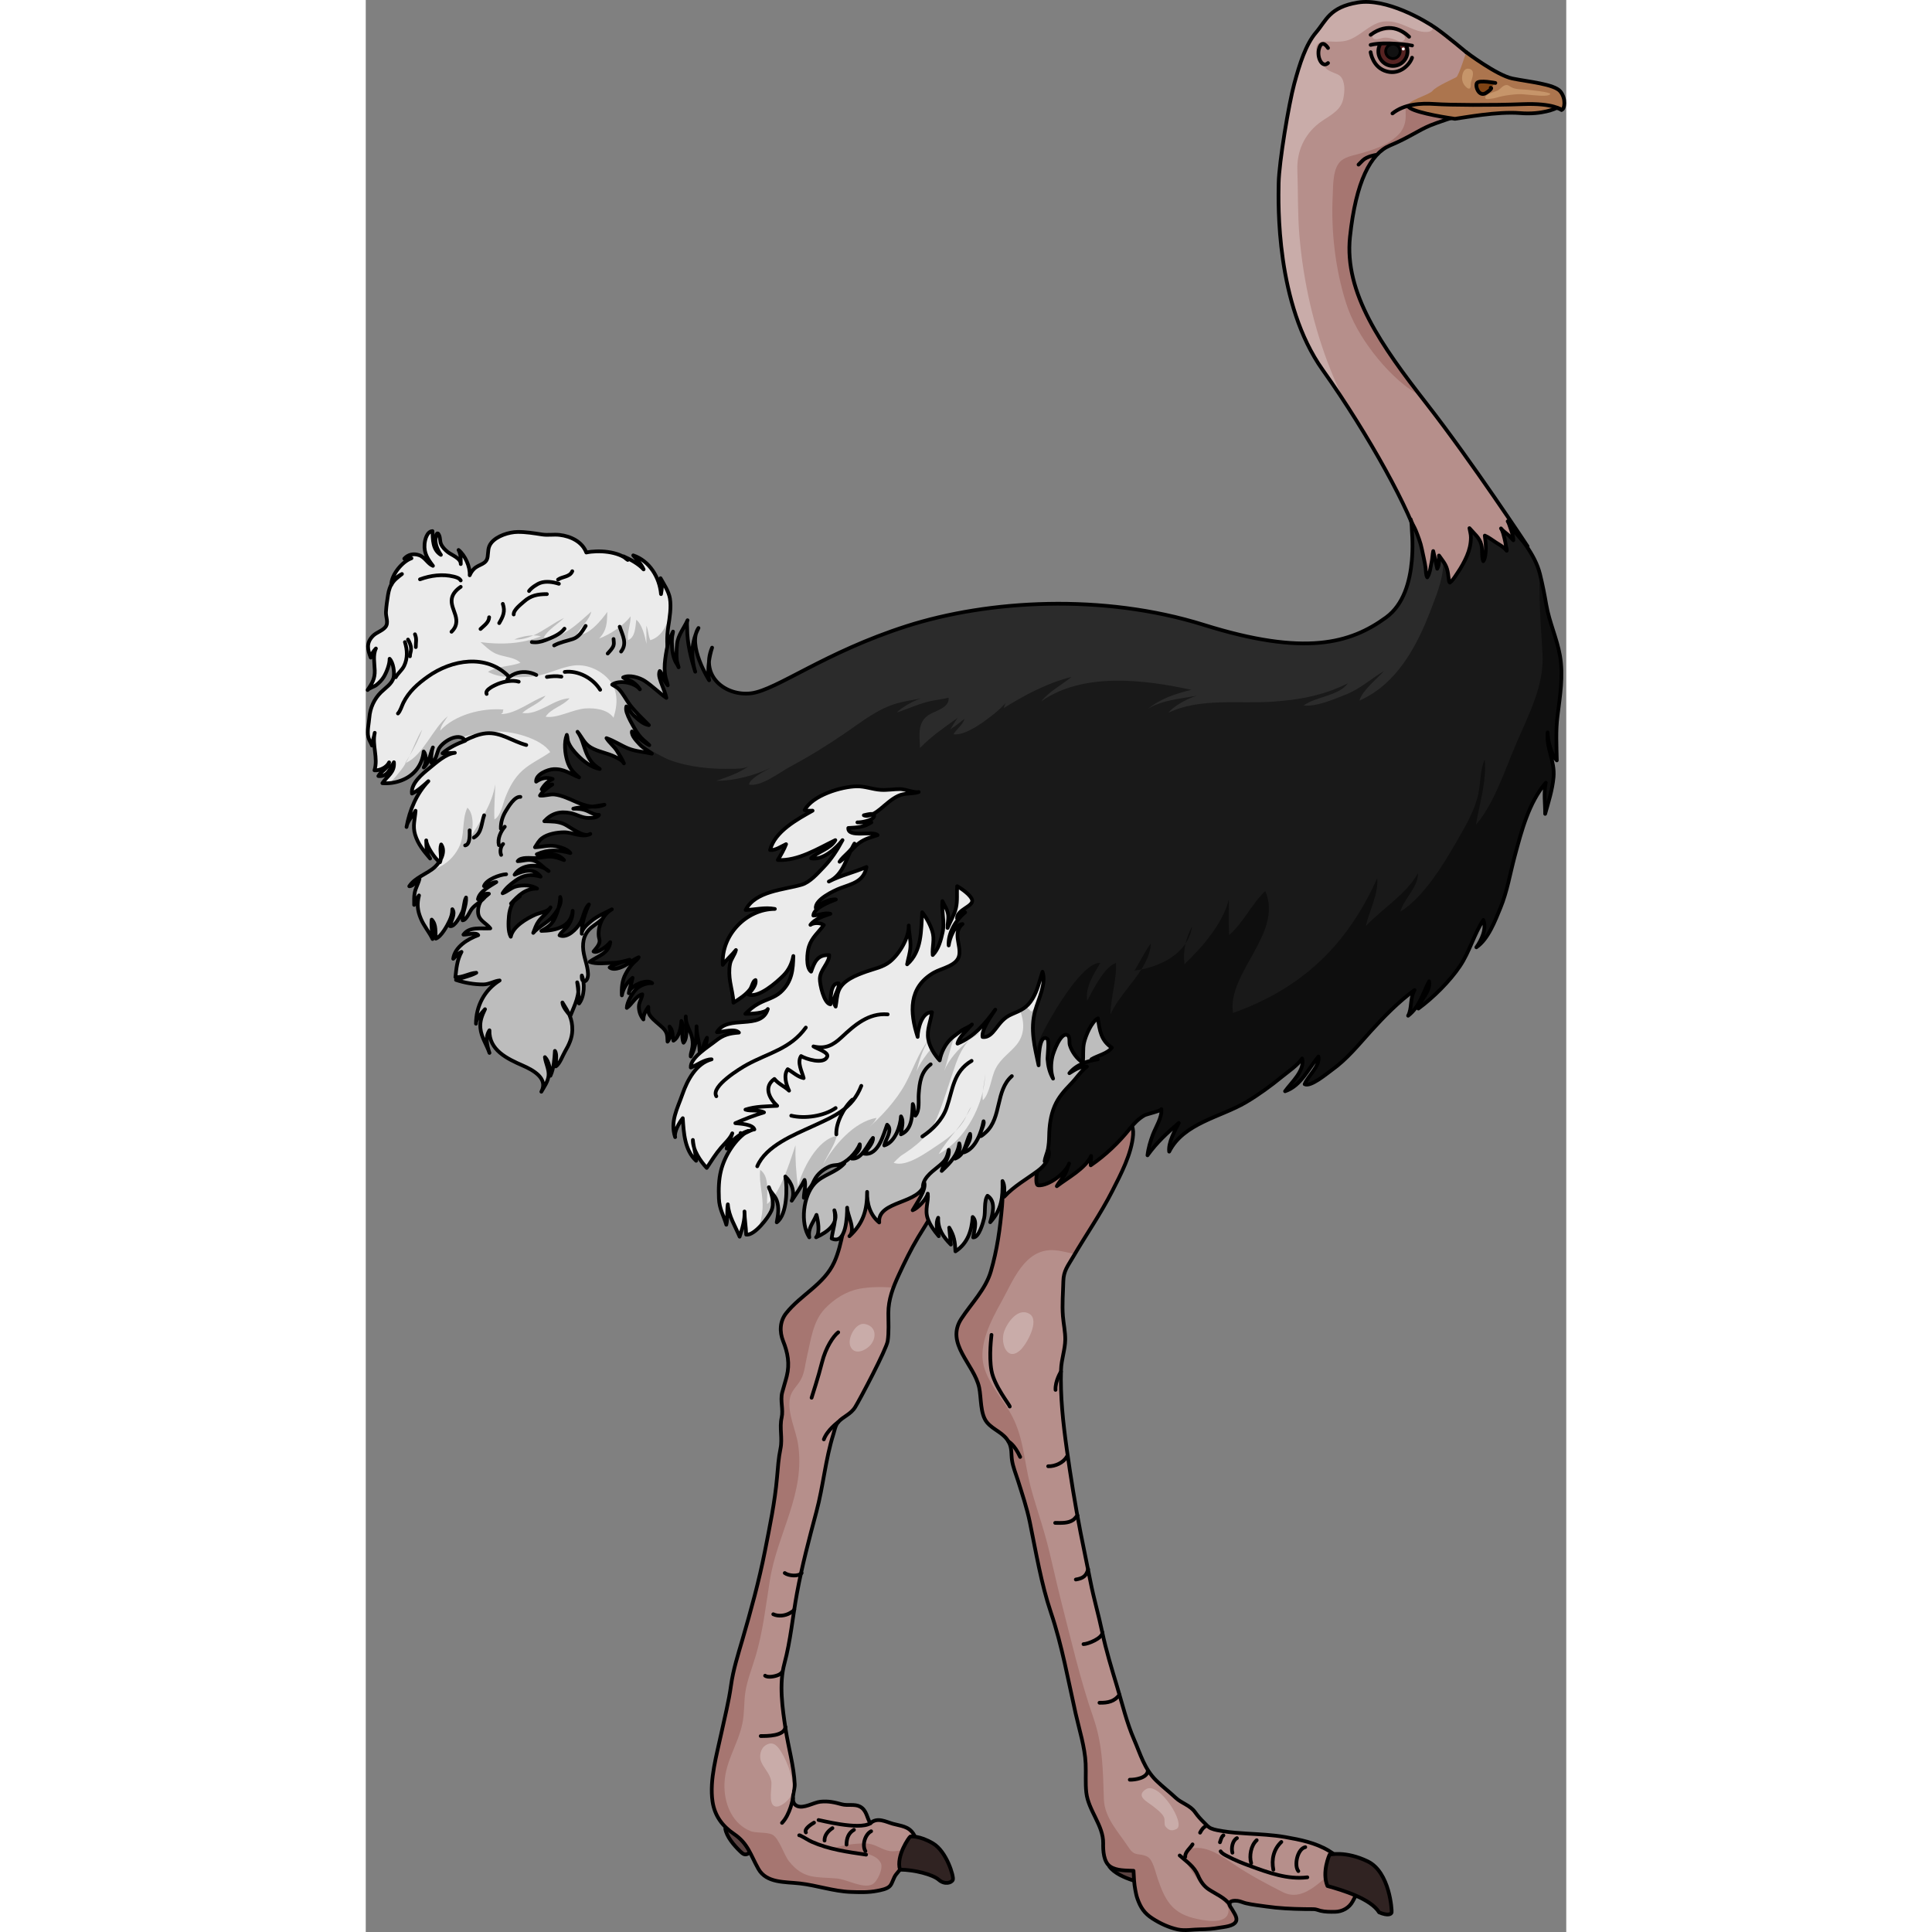 <?xml version="1.0" encoding="utf-8"?>
<!-- Created by: Science Figures, www.sciencefigures.org, Generator: Science Figures Editor -->
<!DOCTYPE svg PUBLIC "-//W3C//DTD SVG 1.1//EN" "http://www.w3.org/Graphics/SVG/1.1/DTD/svg11.dtd">
<svg version="1.1" id="Layer_1" xmlns="http://www.w3.org/2000/svg" xmlns:xlink="http://www.w3.org/1999/xlink" 
	 width="800px" height="800px" viewBox="0 0 322.438 518.912" enable-background="new 0 0 322.438 518.912"
	 xml:space="preserve">
<rect x="0" y="0" width="322.438" height="518.912" fill="#808080" stroke="none"/>
<g>
	<path fill="#5B4342" stroke="#000000" stroke-linecap="round" stroke-linejoin="round" stroke-miterlimit="10" d="M98.008,487.36
		c-0.855-4.281-1.133,3.823-1.441,3.822c0.388,2.194,2.359,4.459,3.911,5.968c0.707,0.686,1.216,1.198,2.11,0.772
		c1.301-0.622,1.866-2.347,1.68-3.661c-0.365-2.588-2.657-3.018-4.186-4.642"/>
	<path fill="#5B4342" stroke="#000000" stroke-linecap="round" stroke-linejoin="round" stroke-miterlimit="10" d="M199.368,497.257
		c-2.643-3.476,0.653,3.934,0.377,4.067c1.309,1.804,4.072,2.978,6.127,3.655c0.936,0.307,1.617,0.545,2.235-0.229
		c0.897-1.128,0.651-2.926-0.092-4.026c-1.46-2.167-3.709-1.551-5.795-2.342"/>
	<path fill="#B68F8B" d="M128.183,330.947c-0.567,2.701-1.206,5.55-2.358,8.07c-2.728,5.964-8.968,8.733-12.904,13.692
		c-1.726,2.174-1.823,4.984-0.823,7.477c1.265,3.152,1.807,6.113,0.983,9.424c-0.366,1.471-0.854,2.916-1.23,4.386
		c-0.579,2.26,0.356,4.534-0.149,6.76c-0.622,2.745,0.267,5.581-0.309,8.335c-0.541,2.589-0.693,5.059-0.927,7.727
		c-0.583,6.677-1.969,13.249-3.258,19.814c-1.571,8.003-3.751,15.877-6.027,23.708c-1.216,4.179-2.499,8.136-3.087,12.409
		c-0.589,4.274-1.693,8.544-2.589,12.763c-1.215,5.718-3.229,12.519-2.366,18.35c0.563,3.802,2.619,6.593,5.752,8.715
		c3.813,2.583,4.431,5.62,6.568,9.392c2.185,3.854,7.137,3.447,11.103,3.895c4.581,0.516,9.13,2.128,13.709,2.29
		c2.342,0.083,4.742,0.167,7.054-0.289c1.04-0.205,2.728-0.487,3.479-1.327c0.698-0.779,0.888-2.161,1.641-3.098
		c1.34-1.662,2.641-3.1,3.694-4.983c1.024-1.832,2.27-3.937,0.948-5.934c-1.353-2.044-3.343-2.074-5.471-2.664
		c-1.946-0.539-4.246-1.887-6.097-0.141c-0.921-1.421-0.945-3.524-2.791-4.498c-1.411-0.745-3.318-0.187-4.848-0.597
		c-1.899-0.509-3.607-0.942-5.786-0.703c-1.83,0.201-4.485,1.946-6.258,1.138c-2.098-0.957-0.548-4.076-0.623-5.835
		c-0.204-4.734-1.711-9.961-2.436-14.714c-0.852-5.596-1.828-12.162-0.339-17.673c1.67-6.181,2.226-12.679,3.388-18.973
		c1.356-7.347,3.272-14.571,5.2-21.783c1.877-7.022,2.401-13.945,4.58-20.916c0.326-1.043,0.534-2.384,1.286-3.211
		c1.411-1.553,3.34-2.043,4.572-4.038c1.375-2.229,8.38-15.54,8.711-17.701c0.363-2.361,0.197-5.117,0.187-7.512
		c-0.016-3.645,1.266-6.959,2.773-10.219c1.601-3.463,3.269-6.917,5.239-10.188c2.566-4.261,5.73-8.686,6.711-13.643
		c0.855-4.321-0.843-6.157-5.387-6.343c-4.571-0.188-9.317,0.403-13.475,2.403c-2.766,1.329-5.085,3.242-6.389,6.066
		C128.322,324.063,128.909,327.489,128.183,330.947z"/>
	<path fill="#A67671" d="M146.624,497.583c-1.913-1.312-3.731-0.098-5.803-0.4c-2.283-0.332-3.898-1.969-6.354-2.045
		c-2.777-0.086-5.689,0.363-8.374,1.08c2.88,1.617,10.365,0.417,12.255,4.188c0.702,1.4-0.916,5.047-2.343,5.735
		c-2.467,1.191-6.811-1.369-9.417-1.599c-5.693-0.502-8.976,0.302-12.907-4.62c-1.354-1.695-2.596-6.025-4.364-7.092
		c-1.401-0.844-4.474-0.382-6.099-1.068c-4.549-1.924-6.723-6.722-6.875-11.559c-0.209-6.642,3.552-11.182,4.822-17.341
		c0.571-2.77,0.386-5.41,0.763-8.189c0.434-3.195,1.899-6.818,2.81-9.919c1.958-6.661,2.694-13.361,3.796-20.288
		c2.018-12.68,9.604-23.289,7.577-36.588c-0.584-3.833-2.954-8.407-2.174-12.398c0.402-2.058,1.945-3.148,2.93-4.943
		c1.036-1.888,1.159-4.21,1.645-6.227c1.039-4.308,1.53-9.339,4.772-12.778c2.501-2.652,5.79-4.739,9.404-5.406
		c2.473-0.456,5.883-0.575,9.029-0.26c0.421-1.141,0.906-2.267,1.422-3.384c1.601-3.463,3.269-6.917,5.239-10.188
		c2.566-4.261,5.73-8.686,6.711-13.643c0.855-4.321-0.843-6.157-5.387-6.343c-4.571-0.188-9.317,0.403-13.475,2.403
		c-2.766,1.329-5.085,3.242-6.389,6.066c-1.517,3.283-0.93,6.71-1.655,10.168c-0.567,2.701-1.206,5.55-2.358,8.07
		c-2.728,5.964-8.968,8.733-12.904,13.692c-1.726,2.174-1.823,4.984-0.823,7.477c1.265,3.152,1.807,6.113,0.983,9.424
		c-0.366,1.471-0.854,2.916-1.23,4.386c-0.579,2.26,0.356,4.534-0.149,6.76c-0.622,2.745,0.267,5.581-0.309,8.335
		c-0.541,2.589-0.693,5.059-0.927,7.727c-0.583,6.677-1.969,13.249-3.258,19.814c-1.571,8.003-3.751,15.877-6.027,23.708
		c-1.216,4.179-2.499,8.136-3.087,12.409c-0.589,4.274-1.693,8.544-2.589,12.763c-1.215,5.718-3.229,12.519-2.366,18.35
		c0.563,3.802,2.619,6.593,5.752,8.715c3.813,2.583,4.431,5.62,6.568,9.392c2.185,3.854,7.137,3.447,11.103,3.895
		c4.581,0.516,9.13,2.128,13.709,2.29c2.342,0.083,4.742,0.167,7.054-0.289c1.04-0.205,2.728-0.487,3.479-1.327
		c0.698-0.779,0.888-2.161,1.641-3.098c1.34-1.662,2.641-3.1,3.694-4.983C146.3,498.171,146.464,497.879,146.624,497.583z"/>
	<path fill="none" stroke="#000000" stroke-linecap="round" stroke-linejoin="round" stroke-miterlimit="10" d="M128.183,330.947
		c-0.567,2.701-1.206,5.55-2.358,8.07c-2.728,5.964-8.968,8.733-12.904,13.692c-1.726,2.174-1.823,4.984-0.823,7.477
		c1.265,3.152,1.807,6.113,0.983,9.424c-0.366,1.471-0.854,2.916-1.23,4.386c-0.579,2.26,0.356,4.534-0.149,6.76
		c-0.622,2.745,0.267,5.581-0.309,8.335c-0.541,2.589-0.693,5.059-0.927,7.727c-0.583,6.677-1.969,13.249-3.258,19.814
		c-1.571,8.003-3.751,15.877-6.027,23.708c-1.216,4.179-2.499,8.136-3.087,12.409c-0.589,4.274-1.693,8.544-2.589,12.763
		c-1.215,5.718-3.229,12.519-2.366,18.35c0.563,3.802,2.619,6.593,5.752,8.715c3.813,2.583,4.431,5.62,6.568,9.392
		c2.185,3.854,7.137,3.447,11.103,3.895c4.581,0.516,9.13,2.128,13.709,2.29c2.342,0.083,4.742,0.167,7.054-0.289
		c1.04-0.205,2.728-0.487,3.479-1.327c0.698-0.779,0.888-2.161,1.641-3.098c1.34-1.662,2.641-3.1,3.694-4.983
		c1.024-1.832,2.27-3.937,0.948-5.934c-1.353-2.044-3.343-2.074-5.471-2.664c-1.946-0.539-4.246-1.887-6.097-0.141
		c-0.921-1.421-0.945-3.524-2.791-4.498c-1.411-0.745-3.318-0.187-4.848-0.597c-1.899-0.509-3.607-0.942-5.786-0.703
		c-1.83,0.201-4.485,1.946-6.258,1.138c-2.098-0.957-0.548-4.076-0.623-5.835c-0.204-4.734-1.711-9.961-2.436-14.714
		c-0.852-5.596-1.828-12.162-0.339-17.673c1.67-6.181,2.226-12.679,3.388-18.973c1.356-7.347,3.272-14.571,5.2-21.783
		c1.877-7.022,2.401-13.945,4.58-20.916c0.326-1.043,0.534-2.384,1.286-3.211c1.411-1.553,3.34-2.043,4.572-4.038
		c1.375-2.229,8.38-15.54,8.711-17.701c0.363-2.361,0.197-5.117,0.187-7.512c-0.016-3.645,1.266-6.959,2.773-10.219
		c1.601-3.463,3.269-6.917,5.239-10.188c2.566-4.261,5.73-8.686,6.711-13.643c0.855-4.321-0.843-6.157-5.387-6.343
		c-4.571-0.188-9.317,0.403-13.475,2.403c-2.766,1.329-5.085,3.242-6.389,6.066C128.322,324.063,128.909,327.489,128.183,330.947z"
		/>
	<path fill="#B68F8B" d="M167.884,341.509c-1.407,4.794-5.217,8.557-7.921,12.692c-4.373,6.689,3.447,12.192,4.794,18.485
		c0.582,2.721,0.237,7.039,2.068,9.313c1.725,2.142,4.64,2.789,5.994,5.544c0.759,1.543,0.508,3.09,0.759,4.713
		c0.276,1.789,1.037,3.61,1.578,5.333c1.172,3.725,2.424,7.44,3.212,11.269c1.64,7.973,3.053,16.55,5.657,24.25
		c2.978,8.801,4.614,18.082,6.645,27.135c0.972,4.329,2.482,8.993,2.683,13.432c0.118,2.602-0.11,5.182,0.176,7.766
		c0.538,4.853,4.616,8.851,4.532,13.648c-0.033,1.951,0.087,5.02,1.912,6.254c1.703,1.151,4.279,1.03,6.241,1.128
		c0.096,1.759,0.142,3.445,0.482,5.185c0.152,0.777,0.29,1.52,0.557,2.275c0.849,2.41,1.854,3.953,4.093,5.386
		c2.059,1.318,4.338,2.382,6.734,2.909c1.939,0.426,4.053-0.011,6.056-0.021c1.694-0.008,3.388-0.142,5.058-0.438
		c1.288-0.228,3.872-0.366,4.531-1.673c0.522-1.034-0.594-2.395-1.05-3.27c-0.212-0.406-0.758-0.972-0.717-1.464
		c0.075-0.911,1.458-0.892,2.165-0.814c0.772,0.084,1.492,0.461,2.245,0.641c1.798,0.427,3.669,0.607,5.495,0.873
		c3.398,0.496,6.837,0.651,10.268,0.699c0.833,0.012,1.668-0.005,2.499,0.02c0.673,0.02,1.155,0.272,1.807,0.431
		c1.25,0.304,2.569,0.292,3.849,0.278c2.005-0.021,3.857-1.055,4.791-2.808c0.793-1.487,1.856-3.205,1.51-4.956
		c-0.39-1.964-1.891-4.151-3.477-5.362c-1.461-1.115-2.928-2.369-4.513-3.316c-3.529-2.108-7.661-2.94-11.663-3.636
		c-3.354-0.583-6.75-0.729-10.137-0.937c-2.186-0.135-4.376-0.271-6.537-0.634c-1.043-0.175-2.213-0.336-3.195-0.747
		c-0.778-0.325-1.303-0.979-1.896-1.562c-0.924-0.907-1.668-1.735-2.422-2.795c-1.353-1.902-3.601-2.361-5.215-3.88
		c-1.658-1.562-3.518-2.976-5.168-4.579c-3.242-3.151-4.278-7.098-6.008-11.079c-1.979-4.555-3.116-9.407-4.54-14.149
		c-1.491-4.966-2.969-9.729-4.035-14.808c-0.956-4.558-2.263-8.982-3.144-13.502c-0.854-4.384-1.801-8.745-2.654-13.13
		c-1.448-7.445-2.646-14.869-3.693-22.364c-0.99-7.095-1.785-14.232-1.544-21.409c0.091-2.706,1.091-5.343,1.129-8.016
		c0.03-2.078-0.464-4.246-0.626-6.321c-0.25-3.186,0.042-6.233,0.113-9.396c0.063-2.762,1.19-4.059,2.586-6.447
		c3.476-5.949,7.458-11.659,10.586-17.803c2.298-4.515,5.172-9.938,5.57-15.083c0.372-4.817-4.34-6.338-8.297-6.587
		c-9.268-0.584-20.88,6.438-25.261,14.608c-1.759,3.28-1.323,7.516-1.638,11.107C170.383,329.914,169.59,335.695,167.884,341.509z"
		/>
	<path fill="#A67671" d="M266.586,505.724c-0.39-1.964-1.891-4.151-3.477-5.362c-0.1-0.076-0.2-0.156-0.3-0.233
		c-0.271,0.181-0.543,0.353-0.815,0.55c-4.527,3.29-9.703,10.598-15.752,7.496c-4.57-2.343-8.923-4.634-13.16-7.509
		c-2.988-2.027-6.908-4.818-10.74-4.271c-5.143,0.734-0.408,6.3,1.393,8.857c1.661,2.359,8.201,5.008,7.998,8.023
		c-0.271,4.01-7.137,2.481-9.518,1.871c-5.918-1.517-7.689-5.277-9.46-10.408c-0.655-1.9-1.317-5.271-2.804-6.043
		c-2.284-1.186-3.327,0.189-5.081-2.529c-2.563-3.972-6.456-7.816-6.622-12.958c-0.25-7.676-0.262-14.497-2.847-21.945
		c-3.544-10.211-5.95-20.795-8.642-31.25c-1.506-5.847-2.639-11.668-4.251-17.467c-1.261-4.537-2.847-8.979-4.011-13.542
		c-1.836-7.2-1.772-13.523-5.654-20.021c-2.336-3.911-5.571-7.499-6.812-11.947c-1.622-5.819,2.02-12.567,4.779-17.537
		c2.972-5.351,6.119-13.982,13.729-13.726c2.145,0.072,3.981,0.718,5.923,1.018c3.351-5.639,7.094-11.093,10.069-16.937
		c2.298-4.515,5.172-9.938,5.57-15.083c0.372-4.817-4.34-6.338-8.297-6.587c-9.268-0.584-20.88,6.438-25.261,14.608
		c-1.759,3.28-1.323,7.516-1.638,11.107c-0.525,6.016-1.318,11.797-3.024,17.61c-1.407,4.794-5.217,8.557-7.921,12.692
		c-4.373,6.689,3.447,12.192,4.794,18.485c0.582,2.721,0.237,7.039,2.068,9.313c1.725,2.142,4.64,2.789,5.994,5.544
		c0.759,1.543,0.508,3.09,0.759,4.713c0.276,1.789,1.037,3.61,1.578,5.333c1.172,3.725,2.424,7.44,3.212,11.269
		c1.64,7.973,3.053,16.55,5.657,24.25c2.978,8.801,4.614,18.082,6.645,27.135c0.972,4.329,2.482,8.993,2.683,13.432
		c0.118,2.602-0.11,5.182,0.176,7.766c0.538,4.853,4.616,8.851,4.532,13.648c-0.033,1.951,0.087,5.02,1.912,6.254
		c1.703,1.151,4.279,1.03,6.241,1.128c0.096,1.759,0.142,3.445,0.482,5.185c0.152,0.777,0.29,1.52,0.557,2.275
		c0.849,2.41,1.854,3.953,4.093,5.386c2.059,1.318,4.338,2.382,6.734,2.909c1.939,0.426,4.053-0.011,6.056-0.021
		c1.694-0.008,3.388-0.142,5.058-0.438c1.288-0.228,3.872-0.366,4.531-1.673c0.522-1.034-0.594-2.395-1.05-3.27
		c-0.212-0.406-0.758-0.972-0.717-1.464c0.075-0.911,1.458-0.892,2.165-0.814c0.772,0.084,1.492,0.461,2.245,0.641
		c1.798,0.427,3.669,0.607,5.495,0.873c3.398,0.496,6.837,0.651,10.268,0.699c0.833,0.012,1.668-0.005,2.499,0.02
		c0.673,0.02,1.155,0.272,1.807,0.431c1.25,0.304,2.569,0.292,3.849,0.278c2.005-0.021,3.857-1.055,4.791-2.808
		C265.87,509.192,266.933,507.475,266.586,505.724z"/>
	<path fill="none" stroke="#000000" stroke-linecap="round" stroke-linejoin="round" stroke-miterlimit="10" d="M167.884,341.509
		c-1.407,4.794-5.217,8.557-7.921,12.692c-4.373,6.689,3.447,12.192,4.794,18.485c0.582,2.721,0.237,7.039,2.068,9.313
		c1.725,2.142,4.64,2.789,5.994,5.544c0.759,1.543,0.508,3.09,0.759,4.713c0.276,1.789,1.037,3.61,1.578,5.333
		c1.172,3.725,2.424,7.44,3.212,11.269c1.64,7.973,3.053,16.55,5.657,24.25c2.978,8.801,4.614,18.082,6.645,27.135
		c0.972,4.329,2.482,8.993,2.683,13.432c0.118,2.602-0.11,5.182,0.176,7.766c0.538,4.853,4.616,8.851,4.532,13.648
		c-0.033,1.951,0.087,5.02,1.912,6.254c1.703,1.151,4.279,1.03,6.241,1.128c0.096,1.759,0.142,3.445,0.482,5.185
		c0.152,0.777,0.29,1.52,0.557,2.275c0.849,2.41,1.854,3.953,4.093,5.386c2.059,1.318,4.338,2.382,6.734,2.909
		c1.939,0.426,4.053-0.011,6.056-0.021c1.694-0.008,3.388-0.142,5.058-0.438c1.288-0.228,3.872-0.366,4.531-1.673
		c0.522-1.034-0.594-2.395-1.05-3.27c-0.212-0.406-0.758-0.972-0.717-1.464c0.075-0.911,1.458-0.892,2.165-0.814
		c0.772,0.084,1.492,0.461,2.245,0.641c1.798,0.427,3.669,0.607,5.495,0.873c3.398,0.496,6.837,0.651,10.268,0.699
		c0.833,0.012,1.668-0.005,2.499,0.02c0.673,0.02,1.155,0.272,1.807,0.431c1.25,0.304,2.569,0.292,3.849,0.278
		c2.005-0.021,3.857-1.055,4.791-2.808c0.793-1.487,1.856-3.205,1.51-4.956c-0.39-1.964-1.891-4.151-3.477-5.362
		c-1.461-1.115-2.928-2.369-4.513-3.316c-3.529-2.108-7.661-2.94-11.663-3.636c-3.354-0.583-6.75-0.729-10.137-0.937
		c-2.186-0.135-4.376-0.271-6.537-0.634c-1.043-0.175-2.213-0.336-3.195-0.747c-0.778-0.325-1.303-0.979-1.896-1.562
		c-0.924-0.907-1.668-1.735-2.422-2.795c-1.353-1.902-3.601-2.361-5.215-3.88c-1.658-1.562-3.518-2.976-5.168-4.579
		c-3.242-3.151-4.278-7.098-6.008-11.079c-1.979-4.555-3.116-9.407-4.54-14.149c-1.491-4.966-2.969-9.729-4.035-14.808
		c-0.956-4.558-2.263-8.982-3.144-13.502c-0.854-4.384-1.801-8.745-2.654-13.13c-1.448-7.445-2.646-14.869-3.693-22.364
		c-0.99-7.095-1.785-14.232-1.544-21.409c0.091-2.706,1.091-5.343,1.129-8.016c0.03-2.078-0.464-4.246-0.626-6.321
		c-0.25-3.186,0.042-6.233,0.113-9.396c0.063-2.762,1.19-4.059,2.586-6.447c3.476-5.949,7.458-11.659,10.586-17.803
		c2.298-4.515,5.172-9.938,5.57-15.083c0.372-4.817-4.34-6.338-8.297-6.587c-9.268-0.584-20.88,6.438-25.261,14.608
		c-1.759,3.28-1.323,7.516-1.638,11.107C170.383,329.914,169.59,335.695,167.884,341.509z"/>
	<path fill="none" stroke="#000000" stroke-linecap="round" stroke-linejoin="round" stroke-miterlimit="10" d="M172.627,387.187
		c0,0,1.523,0.655,3.139,4.133"/>
	<path fill="none" stroke="#000000" stroke-linecap="round" stroke-linejoin="round" stroke-miterlimit="10" d="M172.971,377.78
		c-0.063-0.497-4.161-5.527-4.906-9.627c-0.746-4.099,0-9.315,0-9.625"/>
	<path fill="none" stroke="#000000" stroke-linecap="round" stroke-linejoin="round" stroke-miterlimit="10" d="M186.729,368.402
		c0,0-1.586,2.484-1.461,4.906"/>
	<path fill="none" stroke="#000000" stroke-linecap="round" stroke-linejoin="round" stroke-miterlimit="10" d="M126.896,381.952
		c0,0-2.926,2.101-3.858,4.646"/>
	<path fill="none" stroke="#000000" stroke-linecap="round" stroke-linejoin="round" stroke-miterlimit="10" d="M119.747,375.421
		c0.124-0.436,1.801-5.527,2.795-9.503c0.994-3.976,3.057-7.08,4.354-8.073"/>
	<path fill="none" stroke="#000000" stroke-linecap="round" stroke-linejoin="round" stroke-miterlimit="10" d="M114.74,482.993
		c0,0-0.756,4.364-2.938,6.61"/>
	<path fill="none" stroke="#000000" stroke-linecap="round" stroke-linejoin="round" stroke-miterlimit="10" d="M121.621,488.833
		c0.321,0,10.796,2.793,13.901,0.884"/>
	<path fill="#302322" stroke="#000000" stroke-linecap="round" stroke-linejoin="round" stroke-miterlimit="10" d="M146.264,493.261
		c-0.257,0.129-3.885,5.17-2.777,8.906c3.868,0.015,8.81,1.299,10.414,2.71c1.604,1.412,3.465,0.834,3.787,0
		c0.321-0.834-1.668-7.572-5.327-9.754C148.703,492.94,146.264,493.261,146.264,493.261z"/>
	<path fill="none" stroke="#000000" stroke-linecap="round" stroke-linejoin="round" stroke-miterlimit="10" d="M116.422,492.94
		c0.186-0.032,0.248,0.055,0.511,0.182c0.98,0.47,1.868,1.115,2.871,1.563c4.612,2.049,9.63,2.74,14.588,3.454"/>
	<path fill="none" stroke="#000000" stroke-linecap="round" stroke-linejoin="round" stroke-miterlimit="10" d="M134.199,497.177
		c-0.959-1.602-0.088-4.493,1.541-5.327"/>
	<path fill="none" stroke="#000000" stroke-linecap="round" stroke-linejoin="round" stroke-miterlimit="10" d="M129.129,495.444
		c0.01-1.631,0.484-3.116,1.99-3.979"/>
	<path fill="none" stroke="#000000" stroke-linecap="round" stroke-linejoin="round" stroke-miterlimit="10" d="M123.226,494.353
		c-0.059-1.381,0.972-2.625,2.118-3.337"/>
	<path fill="none" stroke="#000000" stroke-linecap="round" stroke-linejoin="round" stroke-miterlimit="10" d="M118.22,492.17
		c-0.58-0.95,1.539-2.256,2.182-2.631"/>
	<path fill="#302322" stroke="#000000" stroke-linecap="round" stroke-linejoin="round" stroke-miterlimit="10" d="M258.862,498.139
		c0,0-2.143,4.69-0.559,8.417c4.1,1.117,11.646,3.446,13.881,7.079c2.422,1.025,3.261,0.467,3.354,0
		c0.094-0.465-0.466-10.806-6.428-13.693C263.147,497.054,258.862,498.139,258.862,498.139z"/>
	<path fill="none" stroke="#000000" stroke-linecap="round" stroke-linejoin="round" stroke-miterlimit="10" d="M229.611,497.24
		c0.379,0.616,1.14,0.949,1.78,1.292c1.984,1.065,4.143,1.919,6.254,2.692c4.832,1.772,10.03,3.657,15.256,3.002"/>
	<path fill="none" stroke="#000000" stroke-linecap="round" stroke-linejoin="round" stroke-miterlimit="10" d="M243.771,502.177
		c-0.55-2.715,0.056-5.487,2.143-7.452"/>
	<path fill="none" stroke="#000000" stroke-linecap="round" stroke-linejoin="round" stroke-miterlimit="10" d="M239.299,494.259
		c-1.559,1.406-2.041,4.18-1.49,6.148"/>
	<path fill="none" stroke="#000000" stroke-linecap="round" stroke-linejoin="round" stroke-miterlimit="10" d="M233.99,493.7
		c-1.205,0.621-1.569,2.705-1.212,3.912"/>
	<path fill="none" stroke="#000000" stroke-linecap="round" stroke-linejoin="round" stroke-miterlimit="10" d="M252.342,496.121
		c-2.092,0.461-3.068,4.879-1.864,6.429"/>
	<path fill="none" stroke="#000000" stroke-linecap="round" stroke-linejoin="round" stroke-miterlimit="10" d="M230.356,492.955
		c-0.594,0.471-0.663,1.164-0.932,1.862"/>
	<path fill="none" stroke="#000000" stroke-linecap="round" stroke-linejoin="round" stroke-miterlimit="10" d="M232.034,511.493
		c-1.251-1.755-3.824-2.837-5.588-4.007c-1.391-0.922-2.234-2.185-2.891-3.705c-1.092-2.526-2.973-3.666-4.938-5.424"/>
	<path fill="none" stroke="#000000" stroke-linecap="round" stroke-linejoin="round" stroke-miterlimit="10" d="M220.109,498.73
		c-0.153-1.255,1.386-2.358,1.956-3.354"/>
	<path fill="none" stroke="#000000" stroke-linecap="round" stroke-linejoin="round" stroke-miterlimit="10" d="M115.101,432.28
		c-0.169,0.429-0.821,0.765-1.191,0.979c-1.262,0.73-3.122,0.954-4.458,0.304"/>
	<path fill="none" stroke="#000000" stroke-linecap="round" stroke-linejoin="round" stroke-miterlimit="10" d="M117.076,422.496
		c-0.905,1.036-3.568,0.733-4.534,0"/>
	<path fill="none" stroke="#000000" stroke-linecap="round" stroke-linejoin="round" stroke-miterlimit="10" d="M111.921,449.016
		c-0.316,0.39-0.615,0.65-1.122,0.87c-0.815,0.355-2.738,0.777-3.536,0.186"/>
	<path fill="none" stroke="#000000" stroke-linecap="round" stroke-linejoin="round" stroke-miterlimit="10" d="M112.729,463.858
		c-0.335,2.467-4.958,2.425-6.646,2.423"/>
	<path fill="none" stroke="#000000" stroke-linecap="round" stroke-linejoin="round" stroke-miterlimit="10" d="M194.027,421.465
		c-0.488,1.828-1.391,2.464-3.31,2.773"/>
	<path fill="none" stroke="#000000" stroke-linecap="round" stroke-linejoin="round" stroke-miterlimit="10" d="M191.165,407.061
		c-0.399,0.332-0.678,0.831-1.149,1.163c-1.368,0.967-3.255,0.805-4.846,0.806"/>
	<path fill="none" stroke="#000000" stroke-linecap="round" stroke-linejoin="round" stroke-miterlimit="10" d="M188.301,391.225
		c-0.861,1.605-3.156,2.672-5.011,2.595"/>
	<path fill="none" stroke="#000000" stroke-linecap="round" stroke-linejoin="round" stroke-miterlimit="10" d="M197.875,438.464
		c-0.018,1.549-3.874,3.117-5.101,3.132"/>
	<path fill="none" stroke="#000000" stroke-linecap="round" stroke-linejoin="round" stroke-miterlimit="10" d="M202.437,455.194
		c-1.32,1.788-3.097,2.204-5.368,2.148"/>
	<path fill="none" stroke="#000000" stroke-linecap="round" stroke-linejoin="round" stroke-miterlimit="10" d="M210.042,475.684
		c-0.192,1.868-3.42,2.371-4.831,2.325"/>
	<path fill="none" stroke="#000000" stroke-linecap="round" stroke-linejoin="round" stroke-miterlimit="10" d="M225.7,490.444
		c-0.739,0.328-1.255,1.081-1.61,1.789"/>
	<path fill="#EBEBEB" d="M81.256,168.263c0.372-2.358,0.833-5.168,0.437-7.552c-0.312-1.874-1.611-3.776-2.517-5.413
		c0.47,1.183,0.401,3.033,0.129,4.267c-0.39-4.494-3.095-8.923-7.459-10.395c0.998,1.189,2.206,2.329,2.78,3.765
		c-1.271-1.453-3.665-2.75-5.431-3.523c0.348,0.362,0.743,0.713,1.177,0.976c-2.47-2.328-7.983-2.685-11.138-1.991
		c-1.097-2.932-4.24-4.388-7.17-4.725c-1.621-0.188-3.12,0.128-4.729-0.122c-2.165-0.335-4.337-0.695-6.535-0.676
		c-2.313,0.021-5.585,1.053-7.072,2.909c-0.992,1.239-0.779,2.354-0.993,3.781c-0.313,2.089-2.321,1.928-3.642,3.209
		c-0.545,0.529-0.872,1.045-1.174,1.738c0.148-2.325-1.244-5.345-2.993-6.794c0.648,1.248,0.593,2.39,0.592,3.786
		c0.057-1.557-2.476-2.432-3.465-3.216c-0.752-0.596-1.444-1.27-1.834-2.168c-0.31-0.713-0.202-1.567-0.479-2.266
		c-0.458-1.149-0.777-0.539-0.966,0.702c-0.231,1.521,0.565,3.232,1.41,4.474c-2.275-1.417-2.15-4.046-2.265-6.378
		c-1.469,0.081-2.027,2.289-2.121,3.472c-0.196,2.484,0.844,4.021,2.25,5.853c-1.415-0.555-2.104-2.302-3.691-2.856
		c-1.506-0.527-2.956-0.22-4.011,0.929c0.341-0.338,1.455-0.254,1.933-0.107c-2.458,0.821-5.479,4.521-5.42,7.188
		c0.569-1.281,1.81-2.118,2.863-2.962c-2.267,1.099-3.341,3.177-3.729,5.55c-0.25,1.531-0.478,3.099-0.568,4.646
		c-0.079,1.328,0.786,2.908-0.144,4.048c-0.851,1.044-2.411,1.424-3.347,2.374c-1.875,1.903-1.428,3.684-0.598,5.838
		c0.112-0.864,0.81-1.82,1.392-2.45c-0.852,1.764-0.372,4.011-0.313,5.886c0.071,2.263-0.727,3.504-1.914,5.275
		c0.314-0.47,1.799-0.922,2.315-1.326c0.76-0.597,1.504-1.346,2.014-2.173c0.743-1.206,1.628-3.466,1.577-4.897
		c0.959,0.959,1.388,3.613,1.068,5.016c-0.385,1.689-2.227,2.834-3.378,3.969c-1.837,1.81-2.935,4.238-3.128,6.788
		c-0.126,1.653-0.649,3.607-0.273,5.25c0.186,0.812,0.695,1.521,0.971,2.283c0.108-1.238,0.572-2.27,0.748-3.426
		c-0.769,3.376,0.969,6.703-0.074,10.08c1.413,0.127,3.342-0.815,3.934-2.137c-0.245,1.669-2.207,2.366-2.889,3.674
		c2.508,0.271,3.136-1.985,4.177-3.711c0.269,2.752-1.793,3.673-3.097,5.63c1.725,0.126,3.405-0.106,5.036-0.713
		c3.463-1.29,5.666-4.065,6.055-7.796c0.818,0.955,0.682,3.216,0.018,4.285c1.608-1.503,1.69-3.583,2.458-5.377
		c-0.343,0.801-0.61,3.301-0.371,4.135c1.194-0.694,1.387-2.375,1.862-3.541c0.809-1.978,5.539-4.994,7.194-2.399
		c-2.097,0.779-4.417,1.854-6.098,3.374c1.11,0.021,2.2-0.115,3.313-0.127c-2.468,0.299-4.969,2.605-6.831,4.119
		c-1.821,1.483-5.055,4.1-4.689,6.827c1.427-0.612,3.222-2.242,4.405-3.326c-3.187,3.354-5.02,7.716-5.867,12.304
		c0.214-1.594,1.69-2.968,2.423-4.368c-0.151,2.251-0.825,4.091-0.11,6.44c0.786,2.579,2.351,4.423,4.03,6.398
		c-1.042-1.492-0.999-3.147-1.049-4.876c0.045,1.558,2.436,5.077,3.683,5.878c0.63-1.378-0.211-3.283,0.331-4.78
		c1.338,1.928-0.199,4.684-1.681,6.043c-2.047,1.878-5.315,2.769-6.887,5.176c1.079,0.042,1.911-1.482,2.742-1.987
		c-0.296,1.258-1.029,2.418-1.284,3.727c-0.211,1.081-0.14,2.183-0.147,3.277c0.11-0.927,0.804-1.776,1.304-2.548
		c-0.582,2.299-0.453,3.95,0.5,6.25c0.831,2.005,2.269,3.6,3.137,5.464c-0.031-1.675-0.458-3.583-0.229-5.22
		c1.338,1.422,0.9,3.382,1.101,5.111c1.459-0.524,3.056-3.47,3.678-4.789c0.475-1.008,0.776-2.01,0.762-3.114
		c0.949,1.257-0.425,3.213-0.619,4.544c1.273,0.293,2.814-2.782,3.256-3.716c0.585-1.241,0.431-2.863,1.045-3.968
		c0.174,2.143-1.034,3.987-0.92,6.122c1.063-0.051,1.862-2.327,2.503-3.114c0.97-1.192,2.397-1.814,3.341-2.97
		c-1.306,0.736-1.87,2.9-1.658,4.302c0.292,1.936,2.223,2.569,3.25,3.943c-2.441,0.171-5.537-0.585-7.211,1.684
		c0.969,0.077,3.426-0.746,3.969,0.146c-2.803,1.026-6.29,3.151-6.719,6.338c0.701-0.65,1.381-1.492,2.23-1.854
		c-1.187,2.173-1.383,4.415-1.641,6.807c2.094,0.106,3.585-1.071,5.611-1.194c-1.684,0.94-3.755,1.262-5.445,1.932
		c2.318,0.766,4.841,1.209,7.299,1.205c1.652-0.004,2.936-0.939,4.413-1.066c-4.084,2.549-6.34,6.876-6.349,11.622
		c-0.056-1.369,1.605-2.91,2.423-3.905c-0.798,1.66-1.424,3.19-1.235,5.107c0.24,2.432,1.667,4.375,2.436,6.634
		c-0.658-1.971-1.237-4.199-0.008-6.079c-0.173,5.307,4.756,7.643,8.931,9.468c2.691,1.175,6.959,3.429,5.007,7.038
		c0.771-1.396,1.835-2.746,1.95-4.409c0.116-1.678-0.797-3.232-0.987-4.881c1.145,1.146,1.452,3.446,1.483,4.997
		c0.95-2.095,1.045-4.446,1.203-6.679c0.66,0.977,0.171,2.998,0.232,4.166c1.016-0.573,1.857-2.93,2.458-3.956
		c1.082-1.854,1.925-3.598,1.98-5.753c0.08-3.127-1.114-4.965-2.657-7.456c0.044,1.144,1.399,2.771,2.147,3.566
		c1.019-2.645,2.9-6.047,1.823-8.986c0.306,1.92,0.383,3.744,0.508,5.687c1.45-1.849,1.587-5.49,0.731-7.513
		c-0.183,2.413,1.746,1.878,1.668-0.451c-0.081-2.448-1.306-4.742-1.337-7.255c-0.031-2.582,0.885-4.288,2.903-5.7
		c1.917-1.341,4.083-3.067,4.802-5.378c0.712-2.286,1.488-5.138,1.295-7.557c-0.146-1.833-0.585-3.088-0.185-4.979
		c0.732-3.451,2.415-6.748,4.058-9.846c1.848-3.486,3.939-6.787,6.67-9.646c2.064-2.161,4.295-4.217,5.863-6.76
		c2.34-3.797,2.792-6.975,2.936-11.354c0.107-3.278-1.917-6.339-3.696-8.931c-1.755-2.557-1.364-4.955-1.723-7.839
		C80.934,173.454,80.796,171.174,81.256,168.263z"/>
	<g>
		<path fill="#BDBDBD" d="M10.516,205.056c0.079-0.033,0.152-0.078,0.23-0.114c0.378-0.645,0.728-1.302,1.046-1.974
			C11.377,203.673,10.952,204.37,10.516,205.056z"/>
		<path fill="#BDBDBD" d="M11.792,202.968c1.327-2.261,2.517-4.618,3.402-7.074C13.787,198.104,12.917,200.593,11.792,202.968z"/>
		<path fill="#BDBDBD" d="M83.771,204.435c2.34-3.797,2.792-6.975,2.936-11.354c0.107-3.278-1.917-6.339-3.696-8.931
			c-1.755-2.557-1.364-4.955-1.723-7.839c-0.354-2.856-0.492-5.137-0.032-8.048c0.139-0.877,0.289-1.816,0.403-2.773
			c-0.967,2.801-2.322,5.573-5.232,6.458c-0.569-1.258-0.524-2.625-1.058-3.914c0.025,1.628,0.006,3.257,0.018,4.885
			c-0.384-1.929-1.17-5.316-2.726-6.438c-0.26,1.916-0.233,4.695-2.256,5.473c-0.225-2.087,0.752-4.253,0.732-6.427
			c-1.878,2.501-5.578,4.92-8.458,5.975c2.106-2.23,2.128-4.192,2.186-7.153c-1.285,1.905-5.546,7.118-8.077,5.881
			c1.063-2.049,3.309-3.689,3.775-5.956c-3.156,2.729-8.058,7.847-12.749,6.917c1.055-1.978,3.81-3.609,5.435-5.212
			c-2.686,1.233-5.337,3.389-8.227,4.69c0.727-0.004,1.42,0.062,2.017,0.241c-5.125,2.053-10.769,2.294-16.211,1.555
			c1.201,1.06,2.488,2.346,3.979,3.045c2.058,0.965,5.188,0.931,6.734,2.508c-2.777,1.061-6.051,0.804-8.707,2.424
			c3.28,1.821,7.493,1.513,11.147,1.322c4.302-0.225,7.488-2.295,11.545-2.963c3.373-0.556,6.942,0.852,9.332,3.259
			c3,3.021,2.914,6.854,1.692,10.709c-1.573-2.239-4.89-2.639-7.459-2.498c-3.345,0.183-7.621,2.762-10.77,2.229
			c1.411-2.23,4.678-2.891,6.439-4.95c-4.228,0.104-8.429,4.671-12.725,3.934c1.909-1.71,4.575-2.411,6.274-4.627
			c-3.73,1.282-7.958,4.913-11.966,4.94c0.833-0.61,0.272-0.474,0.644-1.227c-5.712-0.486-13.048,1.368-16.995,5.67
			c0.2-1.461,1.262-2.621,2.039-3.881c-4.046,3.291-6.563,10.423-11.285,12.583c-0.38,0.648-0.786,1.284-1.263,1.886
			c-0.794,1.001-1.824,2.25-2.999,3.489c1.022-0.097,2.029-0.31,3.016-0.677c3.463-1.29,5.666-4.065,6.055-7.796
			c0.818,0.955,0.682,3.216,0.018,4.285c1.608-1.503,1.69-3.583,2.458-5.377c-0.343,0.801-0.61,3.301-0.371,4.135
			c1.194-0.694,1.387-2.375,1.862-3.541c0.683-1.67,4.157-4.068,6.22-3.214c2.763-1.118,5.873-1.26,8.77-1.584
			c4.247-0.476,12.641,1.75,15.027,5.459c-2.372,1.69-5.115,2.893-7.311,4.813c-2.254,1.972-3.608,4.534-4.707,7.275
			c-0.71,1.771-1.212,5.057-2.965,5.997c-0.153-3.147,0.186-6.297,0.219-9.458c-0.803,5.287-3.987,9.941-6.75,14.365
			c0.927-2.146,1.104-6.397-0.726-8.067c-1.576,3.237-0.574,7.365-2.308,10.727c-1.286,2.492-3.181,4.311-5.703,5.435
			c-0.708,0.315-1.438,0.589-2.174,0.851c-1.914,1.233-4.189,2.193-5.424,4.084c1.079,0.042,1.911-1.482,2.742-1.987
			c-0.296,1.258-1.029,2.418-1.284,3.727c-0.211,1.081-0.14,2.183-0.147,3.277c0.11-0.927,0.804-1.776,1.304-2.548
			c-0.582,2.299-0.453,3.95,0.5,6.25c0.831,2.005,2.269,3.6,3.137,5.464c-0.031-1.675-0.458-3.583-0.229-5.22
			c1.338,1.422,0.9,3.382,1.101,5.111c1.459-0.524,3.056-3.47,3.678-4.789c0.475-1.008,0.776-2.01,0.762-3.114
			c0.949,1.257-0.425,3.213-0.619,4.544c1.273,0.293,2.814-2.782,3.256-3.716c0.585-1.241,0.431-2.863,1.045-3.968
			c0.174,2.143-1.034,3.987-0.92,6.122c1.063-0.051,1.862-2.327,2.503-3.114c0.699-0.859,1.633-1.426,2.455-2.105
			c-0.662,0.983-0.927,2.412-0.772,3.438c0.292,1.936,2.223,2.569,3.25,3.943c-2.441,0.171-5.537-0.585-7.211,1.684
			c0.969,0.077,3.426-0.746,3.969,0.146c-2.803,1.026-6.29,3.151-6.719,6.338c0.701-0.65,1.381-1.492,2.23-1.854
			c-1.187,2.173-1.383,4.415-1.641,6.807c2.094,0.106,3.585-1.071,5.611-1.194c-1.684,0.94-3.755,1.262-5.445,1.932
			c2.318,0.766,4.841,1.209,7.299,1.205c1.652-0.004,2.936-0.939,4.413-1.066c-4.084,2.549-6.34,6.876-6.349,11.622
			c-0.056-1.369,1.605-2.91,2.423-3.905c-0.798,1.66-1.424,3.19-1.235,5.107c0.24,2.432,1.667,4.375,2.436,6.634
			c-0.658-1.971-1.237-4.199-0.008-6.079c-0.173,5.307,4.756,7.643,8.931,9.468c2.691,1.175,6.959,3.429,5.007,7.038
			c0.771-1.396,1.835-2.746,1.95-4.409c0.116-1.678-0.797-3.232-0.987-4.881c1.145,1.146,1.452,3.446,1.483,4.997
			c0.95-2.095,1.045-4.446,1.203-6.679c0.66,0.977,0.171,2.998,0.232,4.166c1.016-0.573,1.857-2.93,2.458-3.956
			c1.082-1.854,1.925-3.598,1.98-5.753c0.043-1.709-0.302-3.03-0.868-4.286c0.127,0.146,0.25,0.281,0.357,0.396
			c0.739-1.917,1.925-4.232,2.115-6.481c0.088,1.049,0.146,2.097,0.216,3.182c1.142-1.456,1.459-4.015,1.129-6.028
			c0.514,0.339,1.322-0.41,1.271-1.936c-0.081-2.448-1.306-4.742-1.337-7.255c-0.031-2.582,0.885-4.288,2.903-5.7
			c1.917-1.341,4.083-3.067,4.802-5.378c0.712-2.286,1.488-5.138,1.295-7.557c-0.146-1.833-0.585-3.088-0.185-4.979
			c0.732-3.451,2.415-6.748,4.058-9.846c1.848-3.486,3.939-6.787,6.67-9.646C79.972,209.033,82.204,206.978,83.771,204.435z"/>
		<path fill="#BDBDBD" d="M45.022,170.668c-1.729,0.011-3.674,0.466-5.132,1.073C41.709,171.863,43.403,171.397,45.022,170.668z"/>
		<path fill="#BDBDBD" d="M12.902,210.785c0.169-0.149,0.342-0.295,0.506-0.448c1.187-1.114,2.218-2.363,3.219-3.638
			C15.369,207.736,13.726,209.18,12.902,210.785z"/>
	</g>
	<path fill="none" stroke="#000000" stroke-linecap="round" stroke-linejoin="round" stroke-miterlimit="10" d="M81.256,168.263
		c0.372-2.358,0.833-5.168,0.437-7.552c-0.312-1.874-1.611-3.776-2.517-5.413c0.47,1.183,0.401,3.033,0.129,4.267
		c-0.39-4.494-3.095-8.923-7.459-10.395c0.998,1.189,2.206,2.329,2.78,3.765c-1.271-1.453-3.665-2.75-5.431-3.523
		c0.348,0.362,0.743,0.713,1.177,0.976c-2.47-2.328-7.983-2.685-11.138-1.991c-1.097-2.932-4.24-4.388-7.17-4.725
		c-1.621-0.188-3.12,0.128-4.729-0.122c-2.165-0.335-4.337-0.695-6.535-0.676c-2.313,0.021-5.585,1.053-7.072,2.909
		c-0.992,1.239-0.779,2.354-0.993,3.781c-0.313,2.089-2.321,1.928-3.642,3.209c-0.545,0.529-0.872,1.045-1.174,1.738
		c0.148-2.325-1.244-5.345-2.993-6.794c0.648,1.248,0.593,2.39,0.592,3.786c0.057-1.557-2.476-2.432-3.465-3.216
		c-0.752-0.596-1.444-1.27-1.834-2.168c-0.31-0.713-0.202-1.567-0.479-2.266c-0.458-1.149-0.777-0.539-0.966,0.702
		c-0.231,1.521,0.565,3.232,1.41,4.474c-2.275-1.417-2.15-4.046-2.265-6.378c-1.469,0.081-2.027,2.289-2.121,3.472
		c-0.196,2.484,0.844,4.021,2.25,5.853c-1.415-0.555-2.104-2.302-3.691-2.856c-1.506-0.527-2.956-0.22-4.011,0.929
		c0.341-0.338,1.455-0.254,1.933-0.107c-2.458,0.821-5.479,4.521-5.42,7.188c0.569-1.281,1.81-2.118,2.863-2.962
		c-2.267,1.099-3.341,3.177-3.729,5.55c-0.25,1.531-0.478,3.099-0.568,4.646c-0.079,1.328,0.786,2.908-0.144,4.048
		c-0.851,1.044-2.411,1.424-3.347,2.374c-1.875,1.903-1.428,3.684-0.598,5.838c0.112-0.864,0.81-1.82,1.392-2.45
		c-0.852,1.764-0.372,4.011-0.313,5.886c0.071,2.263-0.727,3.504-1.914,5.275c0.314-0.47,1.799-0.922,2.315-1.326
		c0.76-0.597,1.504-1.346,2.014-2.173c0.743-1.206,1.628-3.466,1.577-4.897c0.959,0.959,1.388,3.613,1.068,5.016
		c-0.385,1.689-2.227,2.834-3.378,3.969c-1.837,1.81-2.935,4.238-3.128,6.788c-0.126,1.653-0.649,3.607-0.273,5.25
		c0.186,0.812,0.695,1.521,0.971,2.283c0.108-1.238,0.572-2.27,0.748-3.426c-0.769,3.376,0.969,6.703-0.074,10.08
		c1.413,0.127,3.342-0.815,3.934-2.137c-0.245,1.669-2.207,2.366-2.889,3.674c2.508,0.271,3.136-1.985,4.177-3.711
		c0.269,2.752-1.793,3.673-3.097,5.63c1.725,0.126,3.405-0.106,5.036-0.713c3.463-1.29,5.666-4.065,6.055-7.796
		c0.818,0.955,0.682,3.216,0.018,4.285c1.608-1.503,1.69-3.583,2.458-5.377c-0.343,0.801-0.61,3.301-0.371,4.135
		c1.194-0.694,1.387-2.375,1.862-3.541c0.809-1.978,5.539-4.994,7.194-2.399c-2.097,0.779-4.417,1.854-6.098,3.374
		c1.11,0.021,2.2-0.115,3.313-0.127c-2.468,0.299-4.969,2.605-6.831,4.119c-1.821,1.483-5.055,4.1-4.689,6.827
		c1.427-0.612,3.222-2.242,4.405-3.326c-3.187,3.354-5.02,7.716-5.867,12.304c0.214-1.594,1.69-2.968,2.423-4.368
		c-0.151,2.251-0.825,4.091-0.11,6.44c0.786,2.579,2.351,4.423,4.03,6.398c-1.042-1.492-0.999-3.147-1.049-4.876
		c0.045,1.558,2.436,5.077,3.683,5.878c0.63-1.378-0.211-3.283,0.331-4.78c1.338,1.928-0.199,4.684-1.681,6.043
		c-2.047,1.878-5.315,2.769-6.887,5.176c1.079,0.042,1.911-1.482,2.742-1.987c-0.296,1.258-1.029,2.418-1.284,3.727
		c-0.211,1.081-0.14,2.183-0.147,3.277c0.11-0.927,0.804-1.776,1.304-2.548c-0.582,2.299-0.453,3.95,0.5,6.25
		c0.831,2.005,2.269,3.6,3.137,5.464c-0.031-1.675-0.458-3.583-0.229-5.22c1.338,1.422,0.9,3.382,1.101,5.111
		c1.459-0.524,3.056-3.47,3.678-4.789c0.475-1.008,0.776-2.01,0.762-3.114c0.949,1.257-0.425,3.213-0.619,4.544
		c1.273,0.293,2.814-2.782,3.256-3.716c0.585-1.241,0.431-2.863,1.045-3.968c0.174,2.143-1.034,3.987-0.92,6.122
		c1.063-0.051,1.862-2.327,2.503-3.114c0.97-1.192,2.397-1.814,3.341-2.97c-1.306,0.736-1.87,2.9-1.658,4.302
		c0.292,1.936,2.223,2.569,3.25,3.943c-2.441,0.171-5.537-0.585-7.211,1.684c0.969,0.077,3.426-0.746,3.969,0.146
		c-2.803,1.026-6.29,3.151-6.719,6.338c0.701-0.65,1.381-1.492,2.23-1.854c-1.187,2.173-1.383,4.415-1.641,6.807
		c2.094,0.106,3.585-1.071,5.611-1.194c-1.684,0.94-3.755,1.262-5.445,1.932c2.318,0.766,4.841,1.209,7.299,1.205
		c1.652-0.004,2.936-0.939,4.413-1.066c-4.084,2.549-6.34,6.876-6.349,11.622c-0.056-1.369,1.605-2.91,2.423-3.905
		c-0.798,1.66-1.424,3.19-1.235,5.107c0.24,2.432,1.667,4.375,2.436,6.634c-0.658-1.971-1.237-4.199-0.008-6.079
		c-0.173,5.307,4.756,7.643,8.931,9.468c2.691,1.175,6.959,3.429,5.007,7.038c0.771-1.396,1.835-2.746,1.95-4.409
		c0.116-1.678-0.797-3.232-0.987-4.881c1.145,1.146,1.452,3.446,1.483,4.997c0.95-2.095,1.045-4.446,1.203-6.679
		c0.66,0.977,0.171,2.998,0.232,4.166c1.016-0.573,1.857-2.93,2.458-3.956c1.082-1.854,1.925-3.598,1.98-5.753
		c0.08-3.127-1.114-4.965-2.657-7.456c0.044,1.144,1.399,2.771,2.147,3.566c1.019-2.645,2.9-6.047,1.823-8.986
		c0.306,1.92,0.383,3.744,0.508,5.687c1.45-1.849,1.587-5.49,0.731-7.513c-0.183,2.413,1.746,1.878,1.668-0.451
		c-0.081-2.448-1.306-4.742-1.337-7.255c-0.031-2.582,0.885-4.288,2.903-5.7c1.917-1.341,4.083-3.067,4.802-5.378
		c0.712-2.286,1.488-5.138,1.295-7.557c-0.146-1.833-0.585-3.088-0.185-4.979c0.732-3.451,2.415-6.748,4.058-9.846
		c1.848-3.486,3.939-6.787,6.67-9.646c2.064-2.161,4.295-4.217,5.863-6.76c2.34-3.797,2.792-6.975,2.936-11.354
		c0.107-3.278-1.917-6.339-3.696-8.931c-1.755-2.557-1.364-4.955-1.723-7.839C80.934,173.454,80.796,171.174,81.256,168.263z"/>
	<path fill="none" stroke="#000000" stroke-linecap="round" stroke-linejoin="round" stroke-miterlimit="10" d="M26.552,198.898
		c1.734-0.865,3.821-1.758,5.767-1.94c3.959-0.372,7.118,2.182,10.789,3.141"/>
	<path fill="none" stroke="#000000" stroke-linecap="round" stroke-linejoin="round" stroke-miterlimit="10" d="M8.647,191.633
		c0.643-0.641,1.033-2.031,1.44-2.86c1.478-3.004,3.883-5.123,6.578-7.039c6.442-4.578,15.706-6.172,21.723-0.064"/>
	<path fill="none" stroke="#000000" stroke-linecap="round" stroke-linejoin="round" stroke-miterlimit="10" d="M32.47,186.388
		c-0.61-1.134,2.325-2.415,3.004-2.69c1.578-0.64,3.927-1.129,5.611-0.605"/>
	<path fill="none" stroke="#000000" stroke-linecap="round" stroke-linejoin="round" stroke-miterlimit="10" d="M37.939,182.793
		c0.08-0.832,1.411-1.519,2.082-1.807c1.775-0.762,4.083-0.605,5.784,0.308"/>
	<path fill="none" stroke="#000000" stroke-linecap="round" stroke-linejoin="round" stroke-miterlimit="10" d="M8.047,181.894
		c0.597-1.11,1.69-1.873,2.26-3.057c0.987-2.052,0.872-4.257,0.213-6.383"/>
	<path fill="none" stroke="#000000" stroke-linecap="round" stroke-linejoin="round" stroke-miterlimit="10" d="M11.869,176.274
		c-0.027-0.679,0.321-1.314,0.304-2.021c-0.021-0.901-0.362-1.702-0.828-2.474"/>
	<path fill="none" stroke="#000000" stroke-linecap="round" stroke-linejoin="round" stroke-miterlimit="10" d="M13.442,173.803
		c-0.024-1.316,0.321-2.11-0.225-3.445"/>
	<path fill="none" stroke="#000000" stroke-linecap="round" stroke-linejoin="round" stroke-miterlimit="10" d="M23.031,169.683
		c1.346-1.275,1.571-2.728,1.041-4.484c-0.428-1.418-1.227-2.902-0.957-4.438c0.237-1.344,1.292-2.411,2.388-3.14"/>
	<path fill="none" stroke="#000000" stroke-linecap="round" stroke-linejoin="round" stroke-miterlimit="10" d="M25.503,155.898
		c-0.363-0.636-1.217-0.87-1.875-1.033c-2.995-0.746-6.213-0.318-9.062,0.733"/>
	<path fill="none" stroke="#000000" stroke-linecap="round" stroke-linejoin="round" stroke-miterlimit="10" d="M36.815,162.191
		c0.694,2.068,0.078,3.364-0.974,5.169"/>
	<path fill="none" stroke="#000000" stroke-linecap="round" stroke-linejoin="round" stroke-miterlimit="10" d="M30.822,168.934
		c0.898-0.875,2.257-1.732,2.322-3.147"/>
	<path fill="none" stroke="#000000" stroke-linecap="round" stroke-linejoin="round" stroke-miterlimit="10" d="M39.737,165.038
		c-0.078-1.229,1.966-2.752,2.749-3.455c1.881-1.691,3.739-2.009,6.166-2.014"/>
	<path fill="none" stroke="#000000" stroke-linecap="round" stroke-linejoin="round" stroke-miterlimit="10" d="M43.857,158.745
		c0.549-0.817,2.095-1.862,3.051-2.196c1.531-0.533,3.467-0.235,4.965,0.249"/>
	<path fill="none" stroke="#000000" stroke-linecap="round" stroke-linejoin="round" stroke-miterlimit="10" d="M51.648,155.673
		c1.115-0.845,3.148-0.648,3.82-2.247"/>
	<path fill="none" stroke="#000000" stroke-linecap="round" stroke-linejoin="round" stroke-miterlimit="10" d="M44.606,172.454
		c1.315,0.171,2.436-0.052,3.68-0.526c1.666-0.634,3.993-1.555,5.085-3.069"/>
	<path fill="none" stroke="#000000" stroke-linecap="round" stroke-linejoin="round" stroke-miterlimit="10" d="M50.6,173.354
		c1.651-0.885,3.304-1.153,5.066-1.74c1.642-0.545,2.537-2.1,3.399-3.504"/>
	<path fill="none" stroke="#000000" stroke-linecap="round" stroke-linejoin="round" stroke-miterlimit="10" d="M62.96,185.266
		c-1.938-3.11-5.884-5.246-9.514-4.795"/>
	<path fill="none" stroke="#000000" stroke-linecap="round" stroke-linejoin="round" stroke-miterlimit="10" d="M52.547,181.744
		c-1.322-0.228-2.58-0.144-3.896,0.075"/>
	<path fill="none" stroke="#000000" stroke-linecap="round" stroke-linejoin="round" stroke-miterlimit="10" d="M66.556,171.63
		c0.012,0.577,0.18,1.157-0.001,1.727c-0.253,0.8-1.025,1.547-1.572,2.17"/>
	<path fill="none" stroke="#000000" stroke-linecap="round" stroke-linejoin="round" stroke-miterlimit="10" d="M41.535,214.033
		c-1.579-0.163-3.217,2.642-3.893,3.746c-0.903,1.478-1.408,3.063-1.352,4.795"/>
	<path fill="none" stroke="#000000" stroke-linecap="round" stroke-linejoin="round" stroke-miterlimit="10" d="M37.339,222.05
		c-1.092,1.246-2.014,3.256-1.573,4.944"/>
	<path fill="none" stroke="#000000" stroke-linecap="round" stroke-linejoin="round" stroke-miterlimit="10" d="M36.89,226.694
		c-0.687,0.646-0.901,2.067-0.525,2.921"/>
	<path fill="none" stroke="#000000" stroke-linecap="round" stroke-linejoin="round" stroke-miterlimit="10" d="M31.796,218.978
		c-0.753,2.028-0.551,4.73-2.772,5.994"/>
	<path fill="none" stroke="#000000" stroke-linecap="round" stroke-linejoin="round" stroke-miterlimit="10" d="M27.9,223.023
		c0,0.971,0.208,3.798-1.199,4.045"/>
	<path fill="none" stroke="#000000" stroke-linecap="round" stroke-linejoin="round" stroke-miterlimit="10" d="M31.247,241.521
		c0.346-0.226,1.298-1.022,1.829-1.469c-1.441-0.202-1.969,0.742-2.93,1.468c0.343-2.093,3.317-3.561,4.923-4.604
		c-1.126-0.056-2.205,1.076-3.317,1.082c0.566-1.733,4.245-3.098,5.955-3.185"/>
	<path fill="#B68F8B" d="M295.647,14.08c0,0-5.238-4.42-8.217-6.511c-2.98-2.091-13.33-8.155-20.962-6.9
		c-7.632,1.254-8.468,4.809-11.238,8.05c-2.771,3.241-4.392,8.416-5.855,13.8s-4.077,21.012-4.183,26.658
		c-0.104,5.646-0.774,32.437,11.802,50.137c12.576,17.699,23.849,38.474,25.991,46.858c2.143,8.384,0.465,14.532-0.187,15.092
		c-0.652,0.559,29.252-14.532,29.252-14.532s-14.905-22.638-27.109-38.288c-12.204-15.651-22.171-29.811-20.588-44.809
		c1.583-14.999,5.589-22.405,10.712-24.548c5.124-2.143,7.533-4.028,10.887-5.426s18.344-6.019,18.438-6.392
		c0.094-0.372-8.293-12.859-8.293-12.859"/>
	<path fill="#C9ACA9" d="M262.629,107.574c-1.104-2.696-2.342-5.351-3.412-8.032c-4.613-11.556-7.397-23.872-8.448-36.262
		c-0.497-5.857-0.343-11.77-0.55-17.594c-0.179-5.008,1.848-9.493,5.781-12.58c2.168-1.7,5.361-2.923,6.342-5.817
		c0.39-1.147,0.631-3.159,0.427-4.417c-0.522-3.222-1.954-2.731-4.125-3.947c-1.537-0.861-3.099-3.552-3.343-5.281
		c-0.465-3.286,3.111-2.416,5.4-2.438c2.758-0.025,3.961-0.559,6.184-2.025c2.07-1.365,4.191-3.237,6.76-3.422
		c3.406-0.246,5.789,1.458,8.842,2.483c0.978,0.328,4.428,0.946,4.104-1.085c-0.172-1.067-4.434-2.703-5.346-3.145
		c-4.445-2.151-9.755-4.168-14.776-3.342c-7.632,1.254-8.468,4.809-11.238,8.05c-2.771,3.241-4.392,8.416-5.855,13.8
		s-4.077,21.012-4.183,26.658c-0.104,5.646-0.774,32.437,11.802,50.137C258.913,102.014,260.799,104.785,262.629,107.574z"/>
	<path fill="#A67671" d="M270.59,94.759c3.035,3.96,7.397,8.531,11.758,10.968c0.278,0.155,0.564,0.315,0.856,0.478
		c-11.395-14.771-20.359-28.29-18.852-42.569c1.583-14.999,5.589-22.405,10.712-24.548c5.124-2.143,7.533-4.028,10.887-5.426
		c1.091-0.455,3.415-1.251,6.055-2.131l-6.945-3.251c-1.384,0-3.002-0.383-4.336-0.144c-1.713,0.307-1.408,1.491-1.408,2.945
		c0,3.379-1.634,5.22-4.344,6.998c-2.17,1.424-4.662,2.189-7.121,2.947c-1.75,0.54-4.387,0.902-5.833,2.104
		c-2.345,1.948-2.167,6.665-2.305,9.422c-0.474,9.498,0.68,19.633,3.546,28.713C264.823,86.209,267.446,90.658,270.59,94.759z"/>
	<path fill="none" stroke="#000000" stroke-linecap="round" stroke-linejoin="round" stroke-miterlimit="10" d="M295.647,14.08
		c0,0-5.238-4.42-8.217-6.511c-2.98-2.091-13.33-8.155-20.962-6.9c-7.632,1.254-8.468,4.809-11.238,8.05
		c-2.771,3.241-4.392,8.416-5.855,13.8s-4.077,21.012-4.183,26.658c-0.104,5.646-0.774,32.437,11.802,50.137
		c12.576,17.699,23.849,38.474,25.991,46.858c2.143,8.384,0.465,14.532-0.187,15.092c-0.652,0.559,29.252-14.532,29.252-14.532
		s-14.905-22.638-27.109-38.288c-12.204-15.651-22.171-29.811-20.588-44.809c1.583-14.999,5.589-22.405,10.712-24.548
		c5.124-2.143,7.533-4.028,10.887-5.426s18.344-6.019,18.438-6.392c0.094-0.372-8.293-12.859-8.293-12.859"/>
	
		<circle fill="#562322" stroke="#000000" stroke-linecap="round" stroke-linejoin="round" stroke-miterlimit="10" cx="275.886" cy="13.792" r="3.918"/>
	
		<circle fill="#111111" stroke="#000000" stroke-width="0.762" stroke-linecap="round" stroke-linejoin="round" stroke-miterlimit="10" cx="275.885" cy="13.792" r="1.943"/>
	<path fill="#B68F8B" d="M281.022,12.22c-0.079-0.053-7.232-1.131-11.125-0.158c2.631-2.814,4.418-3.603,6.391-3.366
		S281.022,12.22,281.022,12.22z"/>
	<path fill="#C9ACA9" d="M270.475,10.136c-0.793-1.457,4.978-2.259,5.93-1.968c0.837,0.256,3.994,1.684,2.158,2.88
		c-0.611,0.398-1.482-0.162-2.063-0.38c-1.039-0.391-2.311-0.71-3.412-0.474C272.467,10.328,270.908,10.931,270.475,10.136z"/>
	<path fill="none" stroke="#000000" stroke-linecap="round" stroke-linejoin="round" stroke-miterlimit="10" d="M281.022,12.22
		c-0.079-0.053-7.232-1.131-11.125-0.158"/>
	<path fill="none" stroke="#000000" stroke-linecap="round" stroke-linejoin="round" stroke-miterlimit="10" d="M280.232,9.872
		c-1.771-1.729-5.581-4.063-10.335-0.518"/>
	<path fill="none" stroke="#000000" stroke-linecap="round" stroke-linejoin="round" stroke-miterlimit="10" d="M258.454,12.894
		c-0.125-0.187-1.554-2.422-2.36,0c-0.808,2.422,0.808,5.527,2.36,4.037"/>
	<path fill="none" stroke="#000000" stroke-linecap="round" stroke-linejoin="round" stroke-miterlimit="10" d="M271.289,41.618
		c0,0-2.403,0.356-3.521,1.475c-1.118,1.117-1.118,1.117-1.118,1.117"/>
	<path fill="#191919" d="M160.63,305.514c4.493,0.958,8.973,1.108,13.543,1.169c2.462,0.032,6.655,0.306,6.893,3.554
		c0.028,0.386-1.851,8.02-0.437,8.125c2.788,0.202,7.393-3.291,8.285-5.845c-0.408,0.842-0.539,1.808-0.996,2.659
		c-0.639,1.193-1.725,2.287-2.305,3.419c2.9-2.242,7.62-4.701,9.217-8.121c-0.009,0.838-0.168,1.701-0.104,2.511
		c3.962-2.724,7.461-6.05,10.486-9.828c1.112-1.389,2.397-2.724,3.959-3.607c0.521-0.294,4.566-1.213,4.515-1.645
		c0.258,2.154-1.538,4.889-2.279,6.862c-0.669,1.783-1.23,3.645-1.439,5.537c2.51-3.493,5.172-5.918,8.403-8.695
		c-1.063,2.085-2.872,5.32-2.581,7.704c3.906-7.694,13.762-9.218,20.603-13.256c3.369-1.989,6.647-4.382,9.671-6.855
		c1.765-1.444,4.133-2.999,5.436-4.908c0.836,3.183-2.902,6.458-4.584,8.802c4.34-1.482,6.273-6.124,8.971-9.334
		c0.444,2.638-2.793,5.143-3.709,7.442c1.598,0.837,6.043-2.928,7.281-3.813c4.119-2.948,7.089-6.684,10.455-10.404
		c3.497-3.867,7.578-8.028,11.777-11.064c-1.261,2.167-0.644,4.933-1.725,6.887c3.199-2.522,3.842-5.891,5.646-9.244
		c0.449,2.895-2.418,4.809-2.896,7.325c3.976-2.918,8.424-7.321,11.157-11.388c2.623-3.901,3.779-8.55,6.303-12.421
		c0.927,2.398-0.475,5.358-1.881,7.349c3.202-2.196,5.046-7.152,6.462-10.586c1.843-4.47,2.576-9.178,3.829-13.849
		c1.873-6.982,3.803-14.403,8.361-19.769c-0.611,2.801-0.146,5.544-0.174,8.371c0.892-3.181,1.946-6.494,2.254-9.834
		c0.407-4.413-2.028-7.774-1.58-12.047c0.037,2.196,0.878,5.863,2.459,7.515c-0.082-3.916-0.307-7.984,0.179-11.863
		c0.675-5.396,1.62-10.902,0.659-16.311c-0.819-4.611-2.855-8.938-3.652-13.536c-0.485-2.794-1.025-5.576-1.713-8.331
		c-0.69-2.764-2.074-5.253-3.67-7.588c-1.544-2.261-3.785-4.11-4.996-6.599c0.299,0.484,0.483,1.12,0.672,1.661
		c0.348,1.004,0.881,2.362,0.837,3.436c-0.454-0.434-0.839-0.957-1.319-1.38c-0.669-0.588-1.441-1.078-1.99-1.795
		c0.527,0.8,0.712,1.811,0.95,2.729c0.18,0.691,0.29,1.371,0.403,2.072c0.063,0.384,0.27,0.842,0.174,1.199
		c-0.706-0.963-1.896-1.594-2.884-2.223c-0.933-0.595-1.969-1.424-2.99-1.848c0.12,1.149,0.313,2.33,0.276,3.529
		c-0.029,0.972-0.102,2.511-0.691,3.343c-0.516-1.342-0.15-3.019-0.516-4.424c-0.504-1.937-1.973-2.999-3.194-4.449
		c0.137,0.857,0.406,1.646,0.395,2.543c-0.022,1.76-0.392,3.309-1.079,4.924c-0.682,1.602-1.516,3.071-2.49,4.509
		c-0.57,0.843-1.247,2.043-2.085,2.647c-0.272-0.214-0.271-0.723-0.315-1.055c-0.121-0.891-0.199-1.762-0.459-2.628
		c-0.423-1.41-1.329-2.408-2.143-3.591c-0.047,1.092,0.137,2.608-0.475,3.552c-0.32-1.589-0.715-3.168-1.082-4.746
		c-0.227,0.987-0.215,2.086-0.455,3.108c-0.285,1.212-0.416,2.93-1.15,3.957c-0.389-0.61-0.346-1.812-0.443-2.526
		c-0.233-1.705-0.668-3.388-1.004-5.075c-0.348-1.743-1.014-3.435-1.672-5.081c-0.371-0.93-1.107-1.926-1.316-2.896
		c0.328,1.233,0.254,2.629,0.367,3.897c0.061,0.698,0.074,1.407,0.089,2.108c0.036,1.698-0.011,3.4-0.163,5.093
		c-0.5,5.571-2.166,11.776-6.911,15.24c-9.564,6.98-21.787,10.499-48.937,2.002c-27.148-8.498-57.868-6.695-79.833,0.331
		s-34.974,17.187-41.75,18.039c-6.776,0.852-13.787-4.471-10.509-12.256c-1.634,5.133-0.791,8.767-0.791,8.767
		s-5.991-9.402-2.866-14.044c-2.462,4.805-1.63,9.267-0.872,11.743c-1.184-3.781-2.165-7.706-2.171-11.68
		c-0.001-0.655-0.151-1.541,0.106-2.146c-0.938,2.163-2.539,3.897-2.799,6.343c-0.147,1.383-0.22,2.904-0.092,4.291
		c0.067,0.726,0.348,1.317,0.492,2.005c-0.217-0.599-0.657-1.104-0.922-1.685c-0.522-1.139-0.751-2.433-0.833-3.674
		c-0.064-0.968-0.092-2.03,0.034-2.993c0.054-0.415,0.196-0.82,0.218-1.238c-0.337,0.821-0.815,1.525-1.083,2.391
		c-0.498,1.614-0.801,3.38-1.015,5.054c-0.208,1.631-0.253,3.272,0.113,4.886c0.162,0.712,0.466,1.389,0.575,2.111
		c-0.535-0.666-0.966-1.374-1.325-2.15c-0.217-0.468-0.396-1.404-0.82-1.703c-0.547,1.1,0.263,2.764,0.628,3.813
		c0.379,1.09,0.932,2.281,1.14,3.408c-2.014-1.393-3.728-3.169-5.776-4.532c-1.399-0.933-4.216-1.783-5.833-0.959
		c0.741,0.565,1.867,0.718,2.674,1.298c0.721,0.517,1.351,1.13,1.82,1.884c-1.363-1.806-5.535-2.627-7.445-1.254
		c0.659,0.41,1.337,0.703,1.878,1.29c1.11,1.204,1.832,2.699,2.796,4.008c1.53,2.079,3.426,3.755,5.19,5.578
		c-1.505-0.212-3-1.589-4.04-2.594c-0.773-0.747-1.306-1.632-2.002-2.428c-0.166,0.52-0.065,1.153,0.104,1.662
		c0.473,1.435,1.33,2.89,2.067,4.199c0.655,1.166,1.405,2.237,2.406,3.125c0.531,0.471,1.083,0.918,1.585,1.417
		c-1.092-0.489-2.189-1.47-3.113-2.227c-0.537-0.438-1.103-0.947-1.557-1.454c-0.207,1.142,1.402,2.711,2.077,3.462
		c0.976,1.084,2.196,1.606,3.289,2.496c-2.151-0.499-4.384-0.571-6.446-1.432c-1.962-0.818-3.74-2.038-5.757-2.731
		c0.757,1.237,2.018,2.148,2.801,3.409c0.655,1.053,1.423,2.22,1.887,3.375c-0.407-0.843-1.609-1.373-2.452-1.791
		c-2.064-1.023-4.457-1.313-6.44-2.488c-1.777-1.052-2.356-2.72-3.577-4.215c1.12,1.484,1.526,3.44,2.171,5.151
		c0.85,2.257,1.822,3.582,3.801,4.841c-2.254-0.4-4.391-2.089-5.942-3.688c-0.981-1.01-1.996-2.207-2.512-3.54
		c-0.245-0.637-0.167-1.354-0.39-1.935c-0.802,2.015-0.506,4.96,0.113,6.979c0.643,2.099,1.614,3.094,3.182,4.44
		c-2.404-0.945-4.068-2.351-6.882-2.203c-1.499,0.078-4.814,1.355-4.649,3.349c1.399-0.982,2.821-1.271,4.434-0.713
		c-1.189,0.511-2.35,1.639-2.952,2.781c0.994-0.325,1.759-1.28,2.858-1.306c-1.114,0.744-2.641,1.811-3.31,2.974
		c1.289,0.136,2.581-0.422,3.889-0.29c1.96,0.196,4.11,1.265,5.907,2.034c2.477,1.063,4.906,1.81,7.515,0.714
		c-1.419,0.221-2.741,0.519-4.194,0.603c-1.33,0.076-2.906,0.087-4.177,0.466c1.146-0.036,2.563,0.063,3.813,0.628
		c1.029,0.465,1.916,1.08,3.091,1.031c-0.326,0.807-2.037,0.834-2.807,0.835c-1.736,0.004-3.084-0.934-4.751-1.292
		c-2.884-0.619-5.189,0.045-7.125,2.162c1.978,0.088,3.545-0.043,5.403,0.805c1.386,0.633,5.335,3.838,6.947,2.601
		c-2.168,1.138-4.769-0.457-7.046-0.431c-1.881,0.022-4.43,0.427-5.964,1.622c-0.819,0.64-1.307,1.566-1.844,2.396
		c1.903-0.065,3.634-0.675,5.587-0.286c1.129,0.224,3.252,0.813,3.918,1.845c-3.166-0.892-5.979-1.031-9.016,0.324
		c2.706,0.1,5.239-0.695,7.318,1.564c-1.285-0.483-2.264-0.892-3.677-0.933c-1.351-0.039-2.6,0.324-3.933,0.393
		c-1.29,0.064-3.97-0.42-4.837,0.837c1.981-0.097,3.383-0.897,5.284,0.296c1.086,0.68,1.928,1.693,3.023,2.358
		c-2.453-2.192-7.38-1.907-9.144,0.973c2.41-1.065,5.108-1.911,6.989,0.521c-2.617-0.753-4.556-0.503-6.793,1.107
		c-1.262,0.908-2.625,2.018-3.411,3.36c1.25-0.433,2.209-1.436,3.496-1.807c0.911-0.265,2.124-0.333,3.068-0.282
		c0.9,0.049,1.937,0.357,2.691,0.835c-3.091-0.044-5.052,1.837-7.006,4.021c0.771-0.646,1.695-1.317,2.385-1.949
		c-1.921,0.779-2.762,3.356-2.941,5.243c-0.147,1.542-0.299,4.23,0.494,5.613c0.563-2.781,4.313-4.924,6.685-5.968
		c1.1-0.483,3.364-0.718,3.989-1.922c-0.686,1.455-2.251,2.419-3.194,3.737c-0.698,0.976-1.037,2.053-1.447,3.122
		c1.452-1.69,3.696-2.589,5.18-4.35c1.133-1.345,2.69-3.438,2.066-5.3c-0.056,1.98-0.652,4.064-1.508,5.84
		c-0.82,1.7-2.036,2.379-3.554,3.272c3.744-0.065,8.024-1.014,8.409-5.396c0.048,1.52-0.48,2.91-1.38,4.134
		c-0.613,0.836-1.713,1.58-2.15,2.454c2.122,0.908,4.609-1.756,5.576-3.358c0.861-1.429,1.071-3.843,2.319-4.94
		c-1.027,2.289-2.041,5.303-1.919,7.875c-0.073-1.284,1.741-2.741,2.607-3.456c1.662-1.368,3.605-2.107,5.476-3.106
		c-2.402,1.342-3.798,4.482-3.521,7.227c0.05,0.495,0.312,0.992,0.199,1.573c-0.189,0.982-1.005,1.773-1.597,2.528
		c1.083,0.607,3.809-1.569,4.489-2.508c-0.388,3.098-3.463,3.775-5.557,5.284c1.852,0.698,4.361,0.298,6.297,0.278
		c1.575-0.016,2.999-0.457,4.465-0.844c-1.809,0.563-3.775,0.988-5.372,2.078c1.369,1.058,4.006-0.382,5.146-1.163
		c0.85-0.584,1.766-1.207,2.659-1.577c-0.316,0.625-0.969,1.044-1.457,1.552c-0.814,0.847-1.501,1.912-2.057,2.939
		c-0.948,1.752-1.109,3.771-1.008,5.741c0.329-1.882,1.419-3.52,2.881-4.708c-0.217,1.374-0.831,2.704-1.017,4.136
		c0.122-1.879,4.81-4.063,6.276-2.697c-1.387-0.13-3.228,0.575-4.211,1.524c-1.098,1.059-2.581,3.566-2.598,5.114
		c1.422-0.993,2.327-3.175,4.162-3.648c-0.065,1.103-0.91,2.038-0.917,3.282c-0.007,1.297,0.402,2.478,1.214,3.46
		c-0.052-1.21,0.648-2.408,1.312-3.376c-0.018,1.015-0.063,1.658,0.577,2.491c0.901,1.174,2.182,2.05,3.243,3.068
		c1.341,1.29,1.254,2.084,1.347,3.785c0.87-0.902,0.79-2.914,0.54-4.056c0.995,1.073,0.74,2.482,1.043,3.797
		c1.556-0.914,2.06-3.653,2.127-5.292c0.851,1.737-0.23,4.039,0.583,5.836c1.289-1.35,0.612-5.258,0.605-7.053
		c-0.144,2.069,1.326,3.842,1.703,5.818c0.227,1.186,0.209,2.117-0.09,3.261c-0.142,0.547-0.324,1.103-0.277,1.675
		c1.458-2.488,1.573-5.477,1.562-8.104c-0.036,1.563,0.379,3.172,0.672,4.698c0.177,0.921-0.022,2.916,0.645,3.604
		c0.138-1.963,0.569-3.528,1.47-5.223c0.012,0.91-0.373,1.831-0.353,2.771c0.021,0.958,0.385,1.833,0.769,2.698
		c-1.188-2.68,2.946-4.475,4.826-4.36c2.866,0.174,5.429,1.676,8.153,2.421c5.853,1.602,10.035,4.977,15.304,7.913
		c7.533,4.199,15.64,7.233,23.779,10.02C149.555,302.064,154.995,304.313,160.63,305.514z"/>
	<path fill="#0E0E0E" d="M316.774,218.597c0.892-3.181,1.946-6.494,2.254-9.834c0.407-4.413-2.028-7.774-1.58-12.047
		c0.037,2.196,0.878,5.863,2.459,7.515c-0.082-3.916-0.307-7.984,0.179-11.863c0.675-5.396,1.62-10.902,0.659-16.311
		c-0.819-4.611-2.855-8.938-3.652-13.536c-0.485-2.794-1.025-5.576-1.713-8.331c-0.024-0.099-0.057-0.194-0.083-0.292
		c-0.301,9.409,0.789,19.825,0.802,22.974c0.031,7.95-3.844,15.283-6.956,22.502c-3.104,7.199-6.091,16.584-10.942,22.109
		c0.968-6.016,2.832-11.166,2.354-17.447c-1.258,2.548-1.081,6.189-1.731,9.165c-0.994,4.544-3.334,8.456-5.62,12.44
		c-3.649,6.359-8.963,15.291-15.343,19.226c0.976-3.439,4.986-6.901,4.728-10.322c-3.073,5.604-9.647,9.564-13.994,14.196
		c0.958-4.197,3.422-8.481,3.081-12.921c-8.064,18.144-20.429,29.736-38.745,36.252c-1.669-10.733,13.58-21.433,8.666-32.753
		c-3.678,3.47-5.804,8.458-9.71,11.815c-0.18-3.145-0.088-6.412-0.068-9.601c-1.543,6.401-7.156,12.943-11.91,17.403
		c-0.494-3.506,0.362-7.013,2.039-10.127c-1.072,7.489-8.944,11.032-15.475,11.882c1.494-2.361,2.794-5.205,4.408-7.324
		c-0.387,7.121-8.113,12.749-10.87,19.096c0.088-4.648,1.729-9.542,1.499-13.823c-3.108,0.968-6.143,7.155-7.749,10.163
		c-0.545-3.736,1.744-7.071,3.516-10.176c-5.118-0.327-14.514,16.342-16.392,20.779c-3.812,9.004-0.057,18.396-2.942,27.528
		c4.573,1.419,1.521,11.34,2.688,11.427c2.788,0.202,7.393-3.291,8.285-5.845c-0.408,0.842-0.539,1.808-0.996,2.659
		c-0.639,1.193-1.725,2.287-2.305,3.419c2.9-2.242,7.62-4.701,9.217-8.121c-0.009,0.838-0.168,1.701-0.104,2.511
		c3.962-2.724,7.461-6.05,10.486-9.828c1.112-1.389,2.397-2.724,3.959-3.607c0.521-0.294,4.566-1.213,4.515-1.645
		c0.258,2.154-1.538,4.889-2.279,6.862c-0.669,1.783-1.23,3.645-1.439,5.537c2.51-3.493,5.172-5.918,8.403-8.695
		c-1.063,2.085-2.872,5.32-2.581,7.704c3.906-7.694,13.762-9.218,20.603-13.256c3.369-1.989,6.647-4.382,9.671-6.855
		c1.765-1.444,4.133-2.999,5.436-4.908c0.836,3.183-2.902,6.458-4.584,8.802c4.34-1.482,6.273-6.124,8.971-9.334
		c0.444,2.638-2.793,5.143-3.709,7.442c1.598,0.837,6.043-2.928,7.281-3.813c4.119-2.948,7.089-6.684,10.455-10.404
		c3.497-3.867,7.578-8.028,11.777-11.064c-1.261,2.167-0.644,4.933-1.725,6.887c3.199-2.522,3.842-5.891,5.646-9.244
		c0.449,2.895-2.418,4.809-2.896,7.325c3.976-2.918,8.424-7.321,11.157-11.388c2.623-3.901,3.779-8.55,6.303-12.421
		c0.927,2.398-0.475,5.358-1.881,7.349c3.202-2.196,5.046-7.152,6.462-10.586c1.843-4.47,2.576-9.178,3.829-13.849
		c1.873-6.982,3.803-14.403,8.361-19.769C316.336,213.026,316.801,215.77,316.774,218.597z"/>
	<g>
		<path fill="#2B2B2B" d="M88.752,170.04c0.178-0.452,0.375-0.906,0.61-1.365C89.082,169.092,88.897,169.557,88.752,170.04z"/>
		<path fill="#2B2B2B" d="M92.195,177.58c0.149-1.087,0.404-2.307,0.825-3.628C92.48,175.234,92.224,176.448,92.195,177.58z"/>
		<path fill="#2B2B2B" d="M289.441,150.855c-0.371-0.552-0.784-1.08-1.177-1.651c-0.047,1.092,0.137,2.608-0.475,3.552
			c-0.32-1.589-0.715-3.168-1.082-4.746c-0.227,0.987-0.215,2.086-0.455,3.108c-0.285,1.212-0.416,2.93-1.15,3.957
			c-0.389-0.61-0.346-1.812-0.443-2.526c-0.233-1.705-0.668-3.388-1.004-5.075c-0.348-1.743-1.014-3.435-1.672-5.081
			c-0.371-0.93-1.107-1.926-1.316-2.896c0.328,1.233,0.254,2.629,0.367,3.897c0.061,0.698,0.074,1.407,0.089,2.108
			c0.036,1.698-0.011,3.4-0.163,5.093c-0.5,5.571-2.166,11.776-6.911,15.24c-9.564,6.98-21.787,10.499-48.937,2.002
			c-27.148-8.498-57.868-6.695-79.833,0.331s-34.974,17.187-41.75,18.039c-5.66,0.711-11.479-2.887-11.334-8.628
			c-0.429,3.133,0.034,5.139,0.034,5.139s-4.941-7.78-3.476-12.679c-1.686,4.272-0.948,8.138-0.262,10.378
			c-1.184-3.781-2.165-7.706-2.171-11.68c-0.001-0.655-0.151-1.541,0.106-2.146c-0.938,2.163-2.539,3.897-2.799,6.343
			c-0.147,1.383-0.22,2.904-0.092,4.291c0.067,0.726,0.348,1.317,0.492,2.005c-0.217-0.599-0.657-1.104-0.922-1.685
			c-0.522-1.139-0.751-2.433-0.833-3.674c-0.064-0.968-0.092-2.03,0.034-2.993c0.054-0.415,0.196-0.82,0.218-1.238
			c-0.337,0.821-0.815,1.525-1.083,2.391c-0.498,1.614-0.801,3.38-1.015,5.054c-0.208,1.631-0.253,3.272,0.113,4.886
			c0.162,0.712,0.466,1.389,0.575,2.111c-0.535-0.666-0.966-1.374-1.325-2.15c-0.217-0.468-0.396-1.404-0.82-1.703
			c-0.547,1.1,0.263,2.764,0.628,3.813c0.379,1.09,0.932,2.281,1.14,3.408c-2.014-1.393-3.728-3.169-5.776-4.532
			c-1.399-0.933-4.216-1.783-5.833-0.959c0.741,0.565,1.867,0.718,2.674,1.298c0.721,0.517,1.351,1.13,1.82,1.884
			c-1.363-1.806-5.535-2.627-7.445-1.254c0.659,0.41,1.337,0.703,1.878,1.29c1.11,1.204,1.832,2.699,2.796,4.008
			c1.53,2.079,3.426,3.755,5.19,5.578c-1.505-0.212-3-1.589-4.04-2.594c-0.773-0.747-1.306-1.632-2.002-2.428
			c-0.166,0.52-0.065,1.153,0.104,1.662c0.473,1.435,1.33,2.89,2.067,4.199c0.655,1.166,1.405,2.237,2.406,3.125
			c0.531,0.471,1.083,0.918,1.585,1.417c-1.092-0.489-2.189-1.47-3.113-2.227c-0.537-0.438-1.103-0.947-1.557-1.454
			c-0.154,0.853,0.703,1.942,1.428,2.753c3.221,2.288,7.435,4.447,8.718,4.922c5.354,1.979,11.314,2.487,16.998,2.352
			c1.419-0.033,2.973-0.019,4.208-0.681c-2.646,1.859-5.638,2.859-8.679,3.9c4.859,0.034,10.125-1.395,14.649-3.498
			c-2.415,1.224-5.809,3.112-5.875,4.527c3.296,0.617,8.164-3.258,10.925-4.742c5.293-2.845,10.299-5.923,15.247-9.334
			c4.285-2.955,8.424-6.252,13.497-7.73c2.087-0.608,4.293-0.886,6.425-1.331c-2.383,0.856-5.011,2.369-6.407,3.771
			c3.186-1.013,6.074-2.459,9.412-3.136c1.466-0.298,3.118-0.479,4.484-0.833c0.383,2.579-3.426,3.502-5.101,4.485
			c-3.315,1.946-2.704,5.51-2.552,9.01c3.009-3.118,6.588-5.567,10.088-8.081c-0.675,1.017-1.372,2.067-1.951,3.072
			c1.374-0.808,2.564-1.903,3.833-2.82c-0.472,1.6-2.145,2.76-2.984,4.15c3.321,0.486,8.737-3.734,11.167-5.701
			c0.996-0.807,1.922-1.71,2.813-2.647c-0.205,0.427-0.369,0.861-0.455,1.299c5.654-3.512,11.709-6.747,18.182-8.344
			c-2.516,2.055-6.178,4.027-8.149,6.563c11.207-7.929,27.777-5.849,40.337-3.105c-4.279,1.055-8.158,2.283-11.68,5.128
			c3.613-2.351,8.711-2.734,13.08-3.529c-2.721,0.835-6.303,2.889-7.555,4.548c8.548-4.08,18.996-2.324,28.149-2.976
			c7.243-0.516,13.467-1.669,20.047-4.918c-2.492,3.416-8.577,3.528-11.908,5.952c3.458,0.382,8.253-1.711,11.394-2.955
			c3.906-1.547,6.665-4.205,10.176-6.273c-1.938,2.195-5.761,5.112-6.571,7.909c10.024-4.396,15.396-14.515,19.084-24.135
			c1.517-3.956,3.14-7.817,3.438-12.097C289.428,151.581,289.435,151.219,289.441,150.855z M110.372,205.438
			c0.142-0.073,0.292-0.141,0.432-0.216C110.684,205.283,110.535,205.357,110.372,205.438z"/>
	</g>
	<path fill="none" stroke="#000000" stroke-linecap="round" stroke-linejoin="round" stroke-miterlimit="10" d="M160.63,305.514
		c4.493,0.958,8.973,1.108,13.543,1.169c2.462,0.032,6.655,0.306,6.893,3.554c0.028,0.386-1.851,8.02-0.437,8.125
		c2.788,0.202,7.393-3.291,8.285-5.845c-0.408,0.842-0.539,1.808-0.996,2.659c-0.639,1.193-1.725,2.287-2.305,3.419
		c2.9-2.242,7.62-4.701,9.217-8.121c-0.009,0.838-0.168,1.701-0.104,2.511c3.962-2.724,7.461-6.05,10.486-9.828
		c1.112-1.389,2.397-2.724,3.959-3.607c0.521-0.294,4.566-1.213,4.515-1.645c0.258,2.154-1.538,4.889-2.279,6.862
		c-0.669,1.783-1.23,3.645-1.439,5.537c2.51-3.493,5.172-5.918,8.403-8.695c-1.063,2.085-2.872,5.32-2.581,7.704
		c3.906-7.694,13.762-9.218,20.603-13.256c3.369-1.989,6.647-4.382,9.671-6.855c1.765-1.444,4.133-2.999,5.436-4.908
		c0.836,3.183-2.902,6.458-4.584,8.802c4.34-1.482,6.273-6.124,8.971-9.334c0.444,2.638-2.793,5.143-3.709,7.442
		c1.598,0.837,6.043-2.928,7.281-3.813c4.119-2.948,7.089-6.684,10.455-10.404c3.497-3.867,7.578-8.028,11.777-11.064
		c-1.261,2.167-0.644,4.933-1.725,6.887c3.199-2.522,3.842-5.891,5.646-9.244c0.449,2.895-2.418,4.809-2.896,7.325
		c3.976-2.918,8.424-7.321,11.157-11.388c2.623-3.901,3.779-8.55,6.303-12.421c0.927,2.398-0.475,5.358-1.881,7.349
		c3.202-2.196,5.046-7.152,6.462-10.586c1.843-4.47,2.576-9.178,3.829-13.849c1.873-6.982,3.803-14.403,8.361-19.769
		c-0.611,2.801-0.146,5.544-0.174,8.371c0.892-3.181,1.946-6.494,2.254-9.834c0.407-4.413-2.028-7.774-1.58-12.047
		c0.037,2.196,0.878,5.863,2.459,7.515c-0.082-3.916-0.307-7.984,0.179-11.863c0.675-5.396,1.62-10.902,0.659-16.311
		c-0.819-4.611-2.855-8.938-3.652-13.536c-0.485-2.794-1.025-5.576-1.713-8.331c-0.69-2.764-2.074-5.253-3.67-7.588
		c-1.544-2.261-3.785-4.11-4.996-6.599c0.299,0.484,0.483,1.12,0.672,1.661c0.348,1.004,0.881,2.362,0.837,3.436
		c-0.454-0.434-0.839-0.957-1.319-1.38c-0.669-0.588-1.441-1.078-1.99-1.795c0.527,0.8,0.712,1.811,0.95,2.729
		c0.18,0.691,0.29,1.371,0.403,2.072c0.063,0.384,0.27,0.842,0.174,1.199c-0.706-0.963-1.896-1.594-2.884-2.223
		c-0.933-0.595-1.969-1.424-2.99-1.848c0.12,1.149,0.313,2.33,0.276,3.529c-0.029,0.972-0.102,2.511-0.691,3.343
		c-0.516-1.342-0.15-3.019-0.516-4.424c-0.504-1.937-1.973-2.999-3.194-4.449c0.137,0.857,0.406,1.646,0.395,2.543
		c-0.022,1.76-0.392,3.309-1.079,4.924c-0.682,1.602-1.516,3.071-2.49,4.509c-0.57,0.843-1.247,2.043-2.085,2.647
		c-0.272-0.214-0.271-0.723-0.315-1.055c-0.121-0.891-0.199-1.762-0.459-2.628c-0.423-1.41-1.329-2.408-2.143-3.591
		c-0.047,1.092,0.137,2.608-0.475,3.552c-0.32-1.589-0.715-3.168-1.082-4.746c-0.227,0.987-0.215,2.086-0.455,3.108
		c-0.285,1.212-0.416,2.93-1.15,3.957c-0.389-0.61-0.346-1.812-0.443-2.526c-0.233-1.705-0.668-3.388-1.004-5.075
		c-0.348-1.743-1.014-3.435-1.672-5.081c-0.371-0.93-1.107-1.926-1.316-2.896c0.328,1.233,0.254,2.629,0.367,3.897
		c0.061,0.698,0.074,1.407,0.089,2.108c0.036,1.698-0.011,3.4-0.163,5.093c-0.5,5.571-2.166,11.776-6.911,15.24
		c-9.564,6.98-21.787,10.499-48.937,2.002c-27.148-8.498-57.868-6.695-79.833,0.331s-34.974,17.187-41.75,18.039
		c-6.776,0.852-13.787-4.471-10.509-12.256c-1.634,5.133-0.791,8.767-0.791,8.767s-5.991-9.402-2.866-14.044
		c-2.462,4.805-1.63,9.267-0.872,11.743c-1.184-3.781-2.165-7.706-2.171-11.68c-0.001-0.655-0.151-1.541,0.106-2.146
		c-0.938,2.163-2.539,3.897-2.799,6.343c-0.147,1.383-0.22,2.904-0.092,4.291c0.067,0.726,0.348,1.317,0.492,2.005
		c-0.217-0.599-0.657-1.104-0.922-1.685c-0.522-1.139-0.751-2.433-0.833-3.674c-0.064-0.968-0.092-2.03,0.034-2.993
		c0.054-0.415,0.196-0.82,0.218-1.238c-0.337,0.821-0.815,1.525-1.083,2.391c-0.498,1.614-0.801,3.38-1.015,5.054
		c-0.208,1.631-0.253,3.272,0.113,4.886c0.162,0.712,0.466,1.389,0.575,2.111c-0.535-0.666-0.966-1.374-1.325-2.15
		c-0.217-0.468-0.396-1.404-0.82-1.703c-0.547,1.1,0.263,2.764,0.628,3.813c0.379,1.09,0.932,2.281,1.14,3.408
		c-2.014-1.393-3.728-3.169-5.776-4.532c-1.399-0.933-4.216-1.783-5.833-0.959c0.741,0.565,1.867,0.718,2.674,1.298
		c0.721,0.517,1.351,1.13,1.82,1.884c-1.363-1.806-5.535-2.627-7.445-1.254c0.659,0.41,1.337,0.703,1.878,1.29
		c1.11,1.204,1.832,2.699,2.796,4.008c1.53,2.079,3.426,3.755,5.19,5.578c-1.505-0.212-3-1.589-4.04-2.594
		c-0.773-0.747-1.306-1.632-2.002-2.428c-0.166,0.52-0.065,1.153,0.104,1.662c0.473,1.435,1.33,2.89,2.067,4.199
		c0.655,1.166,1.405,2.237,2.406,3.125c0.531,0.471,1.083,0.918,1.585,1.417c-1.092-0.489-2.189-1.47-3.113-2.227
		c-0.537-0.438-1.103-0.947-1.557-1.454c-0.207,1.142,1.402,2.711,2.077,3.462c0.976,1.084,2.196,1.606,3.289,2.496
		c-2.151-0.499-4.384-0.571-6.446-1.432c-1.962-0.818-3.74-2.038-5.757-2.731c0.757,1.237,2.018,2.148,2.801,3.409
		c0.655,1.053,1.423,2.22,1.887,3.375c-0.407-0.843-1.609-1.373-2.452-1.791c-2.064-1.023-4.457-1.313-6.44-2.488
		c-1.777-1.052-2.356-2.72-3.577-4.215c1.12,1.484,1.526,3.44,2.171,5.151c0.85,2.257,1.822,3.582,3.801,4.841
		c-2.254-0.4-4.391-2.089-5.942-3.688c-0.981-1.01-1.996-2.207-2.512-3.54c-0.245-0.637-0.167-1.354-0.39-1.935
		c-0.802,2.015-0.506,4.96,0.113,6.979c0.643,2.099,1.614,3.094,3.182,4.44c-2.404-0.945-4.068-2.351-6.882-2.203
		c-1.499,0.078-4.814,1.355-4.649,3.349c1.399-0.982,2.821-1.271,4.434-0.713c-1.189,0.511-2.35,1.639-2.952,2.781
		c0.994-0.325,1.759-1.28,2.858-1.306c-1.114,0.744-2.641,1.811-3.31,2.974c1.289,0.136,2.581-0.422,3.889-0.29
		c1.96,0.196,4.11,1.265,5.907,2.034c2.477,1.063,4.906,1.81,7.515,0.714c-1.419,0.221-2.741,0.519-4.194,0.603
		c-1.33,0.076-2.906,0.087-4.177,0.466c1.146-0.036,2.563,0.063,3.813,0.628c1.029,0.465,1.916,1.08,3.091,1.031
		c-0.326,0.807-2.037,0.834-2.807,0.835c-1.736,0.004-3.084-0.934-4.751-1.292c-2.884-0.619-5.189,0.045-7.125,2.162
		c1.978,0.088,3.545-0.043,5.403,0.805c1.386,0.633,5.335,3.838,6.947,2.601c-2.168,1.138-4.769-0.457-7.046-0.431
		c-1.881,0.022-4.43,0.427-5.964,1.622c-0.819,0.64-1.307,1.566-1.844,2.396c1.903-0.065,3.634-0.675,5.587-0.286
		c1.129,0.224,3.252,0.813,3.918,1.845c-3.166-0.892-5.979-1.031-9.016,0.324c2.706,0.1,5.239-0.695,7.318,1.564
		c-1.285-0.483-2.264-0.892-3.677-0.933c-1.351-0.039-2.6,0.324-3.933,0.393c-1.29,0.064-3.97-0.42-4.837,0.837
		c1.981-0.097,3.383-0.897,5.284,0.296c1.086,0.68,1.928,1.693,3.023,2.358c-2.453-2.192-7.38-1.907-9.144,0.973
		c2.41-1.065,5.108-1.911,6.989,0.521c-2.617-0.753-4.556-0.503-6.793,1.107c-1.262,0.908-2.625,2.018-3.411,3.36
		c1.25-0.433,2.209-1.436,3.496-1.807c0.911-0.265,2.124-0.333,3.068-0.282c0.9,0.049,1.937,0.357,2.691,0.835
		c-3.091-0.044-5.052,1.837-7.006,4.021c0.771-0.646,1.695-1.317,2.385-1.949c-1.921,0.779-2.762,3.356-2.941,5.243
		c-0.147,1.542-0.299,4.23,0.494,5.613c0.563-2.781,4.313-4.924,6.685-5.968c1.1-0.483,3.364-0.718,3.989-1.922
		c-0.686,1.455-2.251,2.419-3.194,3.737c-0.698,0.976-1.037,2.053-1.447,3.122c1.452-1.69,3.696-2.589,5.18-4.35
		c1.133-1.345,2.69-3.438,2.066-5.3c-0.056,1.98-0.652,4.064-1.508,5.84c-0.82,1.7-2.036,2.379-3.554,3.272
		c3.744-0.065,8.024-1.014,8.409-5.396c0.048,1.52-0.48,2.91-1.38,4.134c-0.613,0.836-1.713,1.58-2.15,2.454
		c2.122,0.908,4.609-1.756,5.576-3.358c0.861-1.429,1.071-3.843,2.319-4.94c-1.027,2.289-2.041,5.303-1.919,7.875
		c-0.073-1.284,1.741-2.741,2.607-3.456c1.662-1.368,3.605-2.107,5.476-3.106c-2.402,1.342-3.798,4.482-3.521,7.227
		c0.05,0.495,0.312,0.992,0.199,1.573c-0.189,0.982-1.005,1.773-1.597,2.528c1.083,0.607,3.809-1.569,4.489-2.508
		c-0.388,3.098-3.463,3.775-5.557,5.284c1.852,0.698,4.361,0.298,6.297,0.278c1.575-0.016,2.999-0.457,4.465-0.844
		c-1.809,0.563-3.775,0.988-5.372,2.078c1.369,1.058,4.006-0.382,5.146-1.163c0.85-0.584,1.766-1.207,2.659-1.577
		c-0.316,0.625-0.969,1.044-1.457,1.552c-0.814,0.847-1.501,1.912-2.057,2.939c-0.948,1.752-1.109,3.771-1.008,5.741
		c0.329-1.882,1.419-3.52,2.881-4.708c-0.217,1.374-0.831,2.704-1.017,4.136c0.122-1.879,4.81-4.063,6.276-2.697
		c-1.387-0.13-3.228,0.575-4.211,1.524c-1.098,1.059-2.581,3.566-2.598,5.114c1.422-0.993,2.327-3.175,4.162-3.648
		c-0.065,1.103-0.91,2.038-0.917,3.282c-0.007,1.297,0.402,2.478,1.214,3.46c-0.052-1.21,0.648-2.408,1.312-3.376
		c-0.018,1.015-0.063,1.658,0.577,2.491c0.901,1.174,2.182,2.05,3.243,3.068c1.341,1.29,1.254,2.084,1.347,3.785
		c0.87-0.902,0.79-2.914,0.54-4.056c0.995,1.073,0.74,2.482,1.043,3.797c1.556-0.914,2.06-3.653,2.127-5.292
		c0.851,1.737-0.23,4.039,0.583,5.836c1.289-1.35,0.612-5.258,0.605-7.053c-0.144,2.069,1.326,3.842,1.703,5.818
		c0.227,1.186,0.209,2.117-0.09,3.261c-0.142,0.547-0.324,1.103-0.277,1.675c1.458-2.488,1.573-5.477,1.562-8.104
		c-0.036,1.563,0.379,3.172,0.672,4.698c0.177,0.921-0.022,2.916,0.645,3.604c0.138-1.963,0.569-3.528,1.47-5.223
		c0.012,0.91-0.373,1.831-0.353,2.771c0.021,0.958,0.385,1.833,0.769,2.698c-1.188-2.68,2.946-4.475,4.826-4.36
		c2.866,0.174,5.429,1.676,8.153,2.421c5.853,1.602,10.035,4.977,15.304,7.913c7.533,4.199,15.64,7.233,23.779,10.02
		C149.555,302.064,154.995,304.313,160.63,305.514z"/>
	<path fill="#EBEBEB" d="M117.874,217.601c0.675,0.236,1.421,0.147,2.14,0.137c-4.115,2.321-10.16,5.559-11.418,10.571
		c1.449,0.146,3.004-0.98,4.295-1.573c-0.494,1.338-1.449,3.002-2.219,4.247c5.435,0.304,10.724-3.04,15.454-5.33
		c-1.272,2.345-4.717,3.068-6.513,4.884c3.119,0.599,6.704-2.657,8.44-4.888c-1.41,2.647-3.024,5.146-5.126,7.313
		c-1.586,1.636-3.602,3.993-5.847,4.654c-4.776,1.408-12.441,1.662-15.049,6.789c2.768-0.07,5.015-0.786,7.846-0.275
		c-7.647,0.007-14.494,7.036-13.979,15.016c1.037-1.453,2.453-2.613,3.529-3.982c-0.306,1.332-1.313,2.335-1.589,3.725
		c-0.311,1.575-0.214,3.337,0.049,4.918c0.314,1.886,0.799,3.604,0.869,5.51c1.523-0.939,3.389-2.154,4.472-3.612
		c0.52-0.7,0.746-2.253,1.456-2.478c0.291,1.452-1.129,2.87-1.948,3.862c2.684,1.118,7.655-3.271,9.443-5.074
		c1.47-1.482,2.289-3.261,2.669-5.241c-0.092,3.593-0.314,6.908-3.429,9.728c-1.644,1.489-3.945,1.971-5.857,3.012
		c-1.445,0.785-2.488,1.695-3.613,2.8c1.258,0.009,5.423-0.122,6.041-1.307c-1.733,5.89-10.817,1.343-13.669,6.226
		c1.435,0.007,4.863-1.117,5.908,0.109c-2.569,0.178-4.225,0.604-6.286,2.263c-1.822,1.465-6.817,4.444-6.642,7.119
		c1.759-0.65,3.646-2.215,5.587-2.2c-4.136,1.074-6.523,5.607-7.825,9.355c-1.377,3.964-3.36,7.319-1.964,11.541
		c-0.293-1.44,1.044-3.828,2.05-5.086c0.243,3.843,0.487,8.576,3.587,11.438c-0.004-1.814-0.74-3.739-0.875-5.598
		c-0.074,2.604,2.004,5.688,3.726,7.514c1.233-1.861,2.381-3.723,3.845-5.431c1.017-1.187,2.441-2.461,3.017-3.861
		c-0.381,1.376-1.303,2.636-1.514,4.097c1.117-2.106,3.519-4.017,5.785-4.757c-3.552,2.216-6.283,6.648-7.294,10.609
		c-0.632,2.473-0.671,5.044-0.567,7.593c0.114,2.793,1.266,4.513,1.986,7.012c0.407-1.654,0.121-3.727,0.407-5.479
		c0.233,3.213,1.972,5.808,3.167,8.688c0.688-2.119,1.47-4.505,1.304-6.768c0.014,2.039,0.402,4.141,0.459,6.212
		c2.219,0.338,5.977-4.615,6.753-6.386c0.885-2.02,0.145-4.479-0.665-6.355c0.305,1.295,1.634,2.211,2.105,3.517
		c0.716,1.987,0.38,3.97,0.012,5.923c2.877-2.115,2.847-9.354,2.311-12.305c1.737,1.603,2.646,4.221,1.709,6.503
		c1.162-1.755,2.514-3.713,3.45-5.586c0.445,1.365-0.171,3.317-0.188,4.8c0.132-1.044,0.941-1.85,1.583-2.616
		c0.697-0.834,0.802-1.327,1.264-2.198c0.882-1.663,2.318-2.794,4.023-3.583c1.314-0.608,2.724-0.246,3.991-0.812
		c0.057-0.053,0.055-0.055-0.004-0.009c-2.242,2.479-5.78,2.994-7.989,5.412c-3.077,3.37-3.876,10.622-1.401,14.423
		c-0.431-2.496,1.063-3.871,1.931-6.033c0.395,1.374,1.017,4.92-0.113,6.022c3.131-1.422,6.249-3.701,4.91-7.256
		c0.596,2.848-0.405,4.9-0.727,7.583c3.974,1.829,4.16-6.185,4.162-8.285c0.005,1.983,2.42,5.889,0.608,7.662
		c3.808-3.523,4.76-7.095,4.758-11.902c-0.093,3.127,0.782,6.213,3.249,8.217c-0.539-5.979,11.275-4.896,12.139-10.571
		c0.398,2.089-2.143,5.442-3.162,7.285c1.399-0.501,3.69-2.937,4.059-4.456c0.262,2.117-0.861,4.246-0.016,6.675
		c0.639,1.838,1.756,3.288,2.968,4.75c-0.406-1.503-0.909-3.459-0.152-4.952c-0.119,3.076,1.329,5.101,3.402,7.206
		c-0.145-1.49-0.307-3.038-0.442-4.546c1.363,2.269,1.543,3.75,1.674,6.368c3.324-2.166,4.365-5.577,4.63-9.233
		c1.346,1.226,0.317,3.968,0.135,5.485c1.561,0.089,2.65-3.962,2.939-5.146c0.42-1.728-0.092-4.618,0.91-6.039
		c2.361,1.563,1.366,4.931,0.73,7.107c3.088-3.444,3.393-6.604,3.293-11.061c0.732,1.229,0.441,2.853,0.463,4.215
		c2.692-2.896,5.942-4.659,9.061-6.978c1.827-1.357,3.563-3.496,2.709-5.894c-0.209,1.154-0.79,2.204-0.908,3.373
		c0.832-2.265,1.165-4.358,1.207-6.783c0.049-2.758,0.391-5.521,1.487-8.085c0.978-2.286,2.585-4.114,4.3-5.873
		c1.572-1.613,2.561-3.287,4.363-4.709c-1.727-0.195-3.313,0.897-4.712,1.772c1.788-2.26,4.901-3.354,7.647-3.728
		c-0.572-0.002-1.159,0.011-1.723-0.019c1.652-1.016,4.322-1.497,5.469-3.107c-2.915-1.974-3.26-4.58-3.734-7.891
		c-1.761,0.979-3.275,4.628-3.714,6.519c-0.412,1.778-0.108,3.613-0.341,5.354c-1.539-0.898-3.021-2.996-3.501-4.738
		c-0.229-0.83,0.21-2.347-0.762-2.682c-1.751-0.603-3.651,4.704-3.903,5.794c-0.438,1.892-0.494,4.122,0.186,5.948
		c-0.931-1.601-1.346-3.337-1.483-5.181c-0.053-0.703,0.499-5.087-0.057-5.488c-2.338-1.694-2.358,6.065-2.352,7.103
		c-1.037-4.95-2.326-9.609-0.904-14.728c0.833-2.995,3.053-7.288,1.947-10.405c-0.784,2.412-1.339,5.048-2.682,7.26
		c-1.482,2.44-3.047,3.085-5.552,4.148c-2.116,0.897-3.097,2.287-4.438,4.034c-0.807,1.051-1.943,2.327-3.416,2.075
		c-0.374-1.893,2.391-5.794,3.414-7.347c-2.692,3.779-5.752,7.329-10.15,9.131c0.324-1.709,2.765-3.823,3.875-5.14
		c-0.508,0.602-2.317,1.225-3.05,1.816c-0.81,0.655-1.721,1.239-2.494,1.94c-1.608,1.458-2.754,3.762-3.114,5.891
		c-1.388-1.496-2.752-3.672-3.089-5.767c-0.416-2.591,0.698-4.723,1.016-7.167c-2.762-0.134-3.816,4.571-3.849,6.622
		c-2.137-6.642-2.49-13.276,4.312-17.235c2.113-1.23,6.341-1.832,6.854-4.709c0.502-2.822-1.853-6.025,0.893-8.369
		c-2.211,0.182-3.457,3.871-3.725,5.753c-0.24-3.304,1.954-6.881,4.429-8.895c-0.709,0.505-1.463,1.143-2.173,1.62
		c-0.116-2.346,4.5-3.228,4.048-4.949c-0.339-1.29-2.885-3.075-4.034-3.69c-0.132,1.956,0.145,3.918-0.318,5.854
		c-0.456,1.905-1.524,3.573-2.256,5.36c-0.052-0.972,0.296-2.347,0.166-3.466c-0.169-1.453-0.949-2.43-1.543-3.734
		c-0.283,2.651,0.664,5.531,0.053,8.365c-0.448,2.079-1.117,4.587-2.658,6.106c-0.193-2.224,0.601-4.197-0.125-6.443
		c-0.558-1.726-1.589-3.662-2.707-5.036c-0.328,4.932-0.038,10.443-4.043,13.979c0.269-1.573,0.803-3.047,0.893-4.691
		c0.106-1.929-0.436-3.817-0.456-5.742c0.087,3.311-2.518,7.668-5.07,9.724c-1.851,1.49-4.171,1.877-6.365,2.665
		c-2.63,0.944-6.199,2.277-7.354,5.042c-0.565,1.353-0.572,3.055-0.844,4.351c-1.452-2.177,1.042-4.192,0.828-6.229
		c-2.297-0.319-2.162,4.253-2.232,5.631c-1.767-0.262-2.862-5.398-2.838-6.85c0.04-2.418,2.554-4.299,2.513-6.384
		c-3.146-0.15-3.955,1.823-4.862,4.45c-1.484-1.131-1.072-5.204-0.595-6.717c0.783-2.48,2.622-3.879,4.008-5.801
		c-0.906-0.647-2.669-0.707-3.6-0.049c1.18-1.603,3.562-2.35,5.361-2.972c-1.59-0.396-3.033,0.438-4.572,0.462
		c0.081-2.033,4.422-3.675,6.047-4.309c-1.804-0.194-4.183,1.073-5.369,2.386c-0.365-2.314,4.908-4.794,6.573-5.425
		c3.074-1.164,6.298-1.713,7.025-5.688c-3.313,1.451-6.917,2.244-10.119,3.909c4.054-1.855,4.752-6.694,6.876-10.194
		c-0.671,1.966-2.927,3.183-3.995,4.876c1.979-1.326,3.334-3.625,5.315-5.065c1.532-1.116,3.214-1.535,4.907-2.078
		c-1.173-1.276-8.06,0.834-7.872-1.918c2.32-0.128,4.208-0.174,6.199-1.52c-1.251,0.021-2.503,0.007-3.754,0.007
		c0.959,0.054,3.962-0.462,4.417-1.49c0.603-1.362-2.011-0.544-2.695-0.415c1.342,0.645,3.409-0.821,4.459-1.695
		c1.498-1.245,2.962-2.637,4.734-3.491c1.862-0.896,3.695-0.444,5.545-1.065c-0.901,0.303-3.747-0.773-4.901-0.78
		c-1.765-0.01-3.509,0.321-5.276,0.211c-2.177-0.136-4.242-0.991-6.434-0.954C127.724,211.271,119.943,213.602,117.874,217.601z"/>
	<g>
		<path fill="#BDBDBD" d="M160.583,301.159c0.285-0.44,0.517-0.941,0.739-1.448c-0.875,1.439-1.878,2.786-2.92,4.099
			C159.229,302.984,159.976,302.099,160.583,301.159z"/>
		<path fill="#BDBDBD" d="M161.322,299.711c0.478-0.786,0.928-1.592,1.3-2.453C162.069,297.915,161.71,298.824,161.322,299.711z"/>
		<path fill="#BDBDBD" d="M162.049,279.396c0.968-0.753,1.95-1.4,2.891-1.894C163.848,277.815,162.888,278.51,162.049,279.396z"/>
		<path fill="#BDBDBD" d="M165.738,293.145c0.423-1.809,0.66-3.608,0.664-5.323C166.397,289.478,165.925,291.379,165.738,293.145z"
			/>
		<path fill="#BDBDBD" d="M109.22,321.888c-0.452,0.584-0.924,1.101-1.421,1.517c-0.129-2.757,0.799-7.368-1.854-9.201
			c-0.404,3.413,0.882,6.996,0.624,10.527c-0.128,1.747-0.518,3.399-1.005,5.019c1.533-1.506,2.932-3.531,3.373-4.535
			C109.391,324.175,109.413,323.021,109.22,321.888z"/>
		<path fill="#BDBDBD" d="M196.651,273.503c-1.761,0.979-3.275,4.628-3.714,6.519c-0.412,1.778-0.108,3.613-0.341,5.354
			c-1.539-0.898-3.021-2.996-3.501-4.738c-0.229-0.83,0.21-2.347-0.762-2.682c-1.751-0.603-3.651,4.704-3.903,5.794
			c-0.438,1.892-0.494,4.122,0.186,5.948c-0.931-1.601-1.346-3.337-1.483-5.181c-0.053-0.703,0.499-5.087-0.057-5.488
			c-2.338-1.694-2.358,6.065-2.352,7.103c-1.037-4.95-2.326-9.609-0.904-14.728c0.764-2.747,2.687-6.584,2.148-9.605
			c-0.598,3.653-0.919,8.302-3.231,9.911c-0.41-0.513-0.92-0.921-1.463-1.299c-0.465,0.384-0.966,0.695-1.514,0.981
			c1.111,3.071,1.373,6.34-0.951,9.202c-1.873,2.307-4.199,3.616-5.637,6.422c-1.26,2.455-1.477,6.58-3.431,8.514
			c-0.124-0.734-0.093-1.546-0.004-2.385c-1.587,6.787-5.946,13.707-11.854,16.818c1.271-2.188,2.922-4.143,4.518-6.153
			c-1.37,1.366-2.958,2.565-4.495,3.561c-2.771,1.794-8.679,6.334-12.122,4.925c0.575-0.621,1.228-1.214,1.893-1.811
			c4.082-2.629,7.671-5.368,9.751-10.299c1.994-4.729,3.362-9.721,5.093-14.561c0.69-1.93,1.863-4.467,3.527-6.229
			c-2.832,2.205-5.54,5.327-6.695,8.234c0.95-2.567,1.604-6.352,2.911-9.507c-0.339,0.256-0.679,0.512-0.99,0.793
			c-1.608,1.458-2.754,3.762-3.114,5.891c-0.824-0.888-1.634-2.017-2.231-3.225c-1.332,1.609-3.103,3.938-3.986,6.206
			c0.666-2.924,1.63-5.949,3.211-8.37c-0.007-0.03-0.014-0.06-0.02-0.09c-2.767,3.571-4.117,7.943-6.271,11.881
			c-2.352,4.298-6.475,8.843-10.236,12.044c0.981-0.849,2.136-1.871,2.556-3.01c-6.103,1.053-11.568,7.533-14.387,12.679
			c1.097-2.538,3.103-5.204,3.721-7.799c-5.13,0.721-9.429,9.142-10.409,13.593c-0.54-3.609-0.773-7.733-0.68-11.132
			c-1.259,3.709-3.098,9.827-5.712,13.629c0.266,0.364,0.509,0.742,0.66,1.161c0.716,1.987,0.38,3.97,0.012,5.923
			c2.877-2.115,2.847-9.354,2.311-12.305c1.737,1.603,2.646,4.221,1.709,6.503c1.162-1.755,2.514-3.713,3.45-5.586
			c0.445,1.365-0.171,3.317-0.188,4.8c0.132-1.044,0.941-1.85,1.583-2.616c0.697-0.834,0.802-1.327,1.264-2.198
			c0.882-1.663,2.318-2.794,4.023-3.583c1.307-0.604,2.707-0.252,3.969-0.804c-2.243,2.464-5.768,2.983-7.971,5.396
			c-3.077,3.37-3.876,10.622-1.401,14.423c-0.431-2.496,1.063-3.871,1.931-6.033c0.395,1.374,1.017,4.92-0.113,6.022
			c2.203-1,4.392-2.428,5.034-4.422c-0.166,1.573-0.646,3.033-0.851,4.749c3.974,1.829,4.16-6.185,4.162-8.285
			c0.005,1.983,2.42,5.889,0.608,7.662c3.808-3.523,4.76-7.095,4.758-11.902c-0.093,3.127,0.782,6.213,3.249,8.217
			c-0.539-5.979,11.275-4.896,12.139-10.571c0.398,2.089-2.143,5.442-3.162,7.285c1.399-0.501,3.69-2.937,4.059-4.456
			c0.262,2.117-0.861,4.246-0.016,6.675c0.639,1.838,1.756,3.288,2.968,4.75c-0.406-1.503-0.909-3.459-0.152-4.952
			c-0.119,3.076,1.329,5.101,3.402,7.206c-0.145-1.49-0.307-3.038-0.442-4.546c1.363,2.269,1.543,3.75,1.674,6.368
			c3.324-2.166,4.365-5.577,4.63-9.233c1.346,1.226,0.317,3.968,0.135,5.485c1.561,0.089,2.65-3.962,2.939-5.146
			c0.42-1.728-0.092-4.618,0.91-6.039c2.361,1.563,1.366,4.931,0.73,7.107c3.088-3.444,3.393-6.604,3.293-11.061
			c0.732,1.229,0.441,2.853,0.463,4.215c2.692-2.896,5.942-4.659,9.061-6.978c1.827-1.357,3.563-3.496,2.709-5.894
			c-0.001,0.01-0.005,0.019-0.007,0.028c0.191-1.105,0.285-2.23,0.306-3.438c0.049-2.758,0.391-5.521,1.487-8.085
			c0.978-2.286,2.585-4.114,4.3-5.873c1.572-1.613,2.561-3.287,4.363-4.709c-1.727-0.195-3.313,0.897-4.712,1.772
			c1.788-2.26,4.901-3.354,7.647-3.728c-0.572-0.002-1.159,0.011-1.723-0.019c1.652-1.016,4.322-1.497,5.469-3.107
			C197.47,279.42,197.125,276.813,196.651,273.503z"/>
	</g>
	<path fill="none" stroke="#000000" stroke-linecap="round" stroke-linejoin="round" stroke-miterlimit="10" d="M117.874,217.601
		c0.675,0.236,1.421,0.147,2.14,0.137c-4.115,2.321-10.16,5.559-11.418,10.571c1.449,0.146,3.004-0.98,4.295-1.573
		c-0.494,1.338-1.449,3.002-2.219,4.247c5.435,0.304,10.724-3.04,15.454-5.33c-1.272,2.345-4.717,3.068-6.513,4.884
		c3.119,0.599,6.704-2.657,8.44-4.888c-1.41,2.647-3.024,5.146-5.126,7.313c-1.586,1.636-3.602,3.993-5.847,4.654
		c-4.776,1.408-12.441,1.662-15.049,6.789c2.768-0.07,5.015-0.786,7.846-0.275c-7.647,0.007-14.494,7.036-13.979,15.016
		c1.037-1.453,2.453-2.613,3.529-3.982c-0.306,1.332-1.313,2.335-1.589,3.725c-0.311,1.575-0.214,3.337,0.049,4.918
		c0.314,1.886,0.799,3.604,0.869,5.51c1.523-0.939,3.389-2.154,4.472-3.612c0.52-0.7,0.746-2.253,1.456-2.478
		c0.291,1.452-1.129,2.87-1.948,3.862c2.684,1.118,7.655-3.271,9.443-5.074c1.47-1.482,2.289-3.261,2.669-5.241
		c-0.092,3.593-0.314,6.908-3.429,9.728c-1.644,1.489-3.945,1.971-5.857,3.012c-1.445,0.785-2.488,1.695-3.613,2.8
		c1.258,0.009,5.423-0.122,6.041-1.307c-1.733,5.89-10.817,1.343-13.669,6.226c1.435,0.007,4.863-1.117,5.908,0.109
		c-2.569,0.178-4.225,0.604-6.286,2.263c-1.822,1.465-6.817,4.444-6.642,7.119c1.759-0.65,3.646-2.215,5.587-2.2
		c-4.136,1.074-6.523,5.607-7.825,9.355c-1.377,3.964-3.36,7.319-1.964,11.541c-0.293-1.44,1.044-3.828,2.05-5.086
		c0.243,3.843,0.487,8.576,3.587,11.438c-0.004-1.814-0.74-3.739-0.875-5.598c-0.074,2.604,2.004,5.688,3.726,7.514
		c1.233-1.861,2.381-3.723,3.845-5.431c1.017-1.187,2.441-2.461,3.017-3.861c-0.381,1.376-1.303,2.636-1.514,4.097
		c1.117-2.106,3.519-4.017,5.785-4.757c-3.552,2.216-6.283,6.648-7.294,10.609c-0.632,2.473-0.671,5.044-0.567,7.593
		c0.114,2.793,1.266,4.513,1.986,7.012c0.407-1.654,0.121-3.727,0.407-5.479c0.233,3.213,1.972,5.808,3.167,8.688
		c0.688-2.119,1.47-4.505,1.304-6.768c0.014,2.039,0.402,4.141,0.459,6.212c2.219,0.338,5.977-4.615,6.753-6.386
		c0.885-2.02,0.145-4.479-0.665-6.355c0.305,1.295,1.634,2.211,2.105,3.517c0.716,1.987,0.38,3.97,0.012,5.923
		c2.877-2.115,2.847-9.354,2.311-12.305c1.737,1.603,2.646,4.221,1.709,6.503c1.162-1.755,2.514-3.713,3.45-5.586
		c0.445,1.365-0.171,3.317-0.188,4.8c0.132-1.044,0.941-1.85,1.583-2.616c0.697-0.834,0.802-1.327,1.264-2.198
		c0.882-1.663,2.318-2.794,4.023-3.583c1.314-0.608,2.724-0.246,3.991-0.812c0.057-0.053,0.055-0.055-0.004-0.009
		c-2.242,2.479-5.78,2.994-7.989,5.412c-3.077,3.37-3.876,10.622-1.401,14.423c-0.431-2.496,1.063-3.871,1.931-6.033
		c0.395,1.374,1.017,4.92-0.113,6.022c3.131-1.422,6.249-3.701,4.91-7.256c0.596,2.848-0.405,4.9-0.727,7.583
		c3.974,1.829,4.16-6.185,4.162-8.285c0.005,1.983,2.42,5.889,0.608,7.662c3.808-3.523,4.76-7.095,4.758-11.902
		c-0.093,3.127,0.782,6.213,3.249,8.217c-0.539-5.979,11.275-4.896,12.139-10.571c0.398,2.089-2.143,5.442-3.162,7.285
		c1.399-0.501,3.69-2.937,4.059-4.456c0.262,2.117-0.861,4.246-0.016,6.675c0.639,1.838,1.756,3.288,2.968,4.75
		c-0.406-1.503-0.909-3.459-0.152-4.952c-0.119,3.076,1.329,5.101,3.402,7.206c-0.145-1.49-0.307-3.038-0.442-4.546
		c1.363,2.269,1.543,3.75,1.674,6.368c3.324-2.166,4.365-5.577,4.63-9.233c1.346,1.226,0.317,3.968,0.135,5.485
		c1.561,0.089,2.65-3.962,2.939-5.146c0.42-1.728-0.092-4.618,0.91-6.039c2.361,1.563,1.366,4.931,0.73,7.107
		c3.088-3.444,3.393-6.604,3.293-11.061c0.732,1.229,0.441,2.853,0.463,4.215c2.692-2.896,5.942-4.659,9.061-6.978
		c1.827-1.357,3.563-3.496,2.709-5.894c-0.209,1.154-0.79,2.204-0.908,3.373c0.832-2.265,1.165-4.358,1.207-6.783
		c0.049-2.758,0.391-5.521,1.487-8.085c0.978-2.286,2.585-4.114,4.3-5.873c1.572-1.613,2.561-3.287,4.363-4.709
		c-1.727-0.195-3.313,0.897-4.712,1.772c1.788-2.26,4.901-3.354,7.647-3.728c-0.572-0.002-1.159,0.011-1.723-0.019
		c1.652-1.016,4.322-1.497,5.469-3.107c-2.915-1.974-3.26-4.58-3.734-7.891c-1.761,0.979-3.275,4.628-3.714,6.519
		c-0.412,1.778-0.108,3.613-0.341,5.354c-1.539-0.898-3.021-2.996-3.501-4.738c-0.229-0.83,0.21-2.347-0.762-2.682
		c-1.751-0.603-3.651,4.704-3.903,5.794c-0.438,1.892-0.494,4.122,0.186,5.948c-0.931-1.601-1.346-3.337-1.483-5.181
		c-0.053-0.703,0.499-5.087-0.057-5.488c-2.338-1.694-2.358,6.065-2.352,7.103c-1.037-4.95-2.326-9.609-0.904-14.728
		c0.833-2.995,3.053-7.288,1.947-10.405c-0.784,2.412-1.339,5.048-2.682,7.26c-1.482,2.44-3.047,3.085-5.552,4.148
		c-2.116,0.897-3.097,2.287-4.438,4.034c-0.807,1.051-1.943,2.327-3.416,2.075c-0.374-1.893,2.391-5.794,3.414-7.347
		c-2.692,3.779-5.752,7.329-10.15,9.131c0.324-1.709,2.765-3.823,3.875-5.14c-0.508,0.602-2.317,1.225-3.05,1.816
		c-0.81,0.655-1.721,1.239-2.494,1.94c-1.608,1.458-2.754,3.762-3.114,5.891c-1.388-1.496-2.752-3.672-3.089-5.767
		c-0.416-2.591,0.698-4.723,1.016-7.167c-2.762-0.134-3.816,4.571-3.849,6.622c-2.137-6.642-2.49-13.276,4.312-17.235
		c2.113-1.23,6.341-1.832,6.854-4.709c0.502-2.822-1.853-6.025,0.893-8.369c-2.211,0.182-3.457,3.871-3.725,5.753
		c-0.24-3.304,1.954-6.881,4.429-8.895c-0.709,0.505-1.463,1.143-2.173,1.62c-0.116-2.346,4.5-3.228,4.048-4.949
		c-0.339-1.29-2.885-3.075-4.034-3.69c-0.132,1.956,0.145,3.918-0.318,5.854c-0.456,1.905-1.524,3.573-2.256,5.36
		c-0.052-0.972,0.296-2.347,0.166-3.466c-0.169-1.453-0.949-2.43-1.543-3.734c-0.283,2.651,0.664,5.531,0.053,8.365
		c-0.448,2.079-1.117,4.587-2.658,6.106c-0.193-2.224,0.601-4.197-0.125-6.443c-0.558-1.726-1.589-3.662-2.707-5.036
		c-0.328,4.932-0.038,10.443-4.043,13.979c0.269-1.573,0.803-3.047,0.893-4.691c0.106-1.929-0.436-3.817-0.456-5.742
		c0.087,3.311-2.518,7.668-5.07,9.724c-1.851,1.49-4.171,1.877-6.365,2.665c-2.63,0.944-6.199,2.277-7.354,5.042
		c-0.565,1.353-0.572,3.055-0.844,4.351c-1.452-2.177,1.042-4.192,0.828-6.229c-2.297-0.319-2.162,4.253-2.232,5.631
		c-1.767-0.262-2.862-5.398-2.838-6.85c0.04-2.418,2.554-4.299,2.513-6.384c-3.146-0.15-3.955,1.823-4.862,4.45
		c-1.484-1.131-1.072-5.204-0.595-6.717c0.783-2.48,2.622-3.879,4.008-5.801c-0.906-0.647-2.669-0.707-3.6-0.049
		c1.18-1.603,3.562-2.35,5.361-2.972c-1.59-0.396-3.033,0.438-4.572,0.462c0.081-2.033,4.422-3.675,6.047-4.309
		c-1.804-0.194-4.183,1.073-5.369,2.386c-0.365-2.314,4.908-4.794,6.573-5.425c3.074-1.164,6.298-1.713,7.025-5.688
		c-3.313,1.451-6.917,2.244-10.119,3.909c4.054-1.855,4.752-6.694,6.876-10.194c-0.671,1.966-2.927,3.183-3.995,4.876
		c1.979-1.326,3.334-3.625,5.315-5.065c1.532-1.116,3.214-1.535,4.907-2.078c-1.173-1.276-8.06,0.834-7.872-1.918
		c2.32-0.128,4.208-0.174,6.199-1.52c-1.251,0.021-2.503,0.007-3.754,0.007c0.959,0.054,3.962-0.462,4.417-1.49
		c0.603-1.362-2.011-0.544-2.695-0.415c1.342,0.645,3.409-0.821,4.459-1.695c1.498-1.245,2.962-2.637,4.734-3.491
		c1.862-0.896,3.695-0.444,5.545-1.065c-0.901,0.303-3.747-0.773-4.901-0.78c-1.765-0.01-3.509,0.321-5.276,0.211
		c-2.177-0.136-4.242-0.991-6.434-0.954C127.724,211.271,119.943,213.602,117.874,217.601z"/>
	<path fill="none" stroke="#000000" stroke-linecap="round" stroke-linejoin="round" stroke-miterlimit="10" d="M68.204,168.335
		c0.777,2.32,2.092,4.49,0.375,6.667"/>
	<path fill="none" stroke="#000000" stroke-linecap="round" stroke-linejoin="round" stroke-miterlimit="10" d="M100.68,304.31
		c0.4,0.85,2.625-0.939,3.702-0.964c-0.447-1.4-3.81-1.553-5.117-1.673c2.543-1.106,5.066-2.119,7.701-2.902
		c-1.518-0.792-3.553-0.245-4.983-0.745c2.751-0.901,5.676-0.852,8.52-1.016c-2.101-1.946-3.745-5.088-0.743-7.218
		c1.104,1.381,2.764,1.984,3.938,3.146c-0.763-1.607-1.562-4.131-0.365-5.765c1.379,0.783,2.689,2.063,4.279,2.396
		c-0.409-1.715-1.833-4.184-0.688-5.927c1.242,0.782,6.146,2.368,7.022,0.162c0.466-1.172-2.772-2.133-3.699-2.752
		c3.205,0.764,5.23-0.289,7.582-2.488c3.445-3.221,7.218-6.555,12.352-6.116"/>
	<path fill="none" stroke="#000000" stroke-linecap="round" stroke-linejoin="round" stroke-miterlimit="10" d="M126.951,312.88
		c2.125-0.569,4.769-3.148,5.734-5.542c0.332,1.791-1.443,2.61-2.146,3.841c2.749,0.333,4.299-3.946,5.694-5.554
		c0.126,1.443-1.604,3.092-2.37,4.236c3.853,0.635,5.227-5.316,6.171-7.771c1.633,1.38-0.478,3.971-0.772,5.559
		c2.876-0.81,4.35-5.159,4.494-7.804c0.871,1.389,0.097,3.34-0.008,4.823c3.175-1.312,2.99-5.343,3.175-8.131
		c0.57,1.003-0.03,2.356,0.699,3.109c1.245-1.437,0.764-4.06,0.896-5.813c0.235-3.1,0.583-5.958,3.212-7.97"/>
	<path fill="none" stroke="#000000" stroke-linecap="round" stroke-linejoin="round" stroke-miterlimit="10" d="M149.681,319.401
		c-0.376-2.648,2.094-4.452,3.912-5.925c1.976-1.601,2.467-2.172,2.987-4.639c0.279,2.077-1.385,3.758-1.889,5.662
		c2.272-2.167,4.27-4.146,4.72-7.39c0.546,1.446-0.355,2.75-1.097,4.077c2.753-1.074,2.806-4.432,4-6.643
		c0.412,1.907-1.276,3.265-1.619,4.967c3.159-1.052,4.66-5.431,5.238-8.354c0.572,1.077-3.041,6.324,0.662,2.914
		c4.234-3.899,2.512-11.157,6.936-15.039"/>
	<path fill="none" stroke="#000000" stroke-linecap="round" stroke-linejoin="round" stroke-miterlimit="10" d="M94.159,294.435
		c-1.576-2.637,6.5-7.528,8.159-8.438c5.961-3.273,11.715-4.256,15.876-10.006"/>
	<path fill="none" stroke="#000000" stroke-linecap="round" stroke-linejoin="round" stroke-miterlimit="10" d="M105.152,313.253
		c2.333-5.516,9.923-8.47,14.918-10.778c5.712-2.641,10.591-4.566,13.029-10.835"/>
	<path fill="none" stroke="#000000" stroke-linecap="round" stroke-linejoin="round" stroke-miterlimit="10" d="M126.206,297.603
		c-3.096,2.175-8.278,2.946-11.924,2.05"/>
	<path fill="none" stroke="#000000" stroke-linecap="round" stroke-linejoin="round" stroke-miterlimit="10" d="M130.677,295.366
		c-2.217,2.018-4.462,6.245-4.285,9.316"/>
	<path fill="none" stroke="#000000" stroke-linecap="round" stroke-linejoin="round" stroke-miterlimit="10" d="M149.495,305.241
		c2.779-1.828,5.376-4.477,6.497-7.663c1.718-4.887,1.746-9.69,6.731-12.646"/>
	<path fill="#AC754E" d="M295.565,14.011c0,0,8.203,6.212,12.412,7.078c4.21,0.867,11.268,1.486,12.877,3.467
		c1.609,1.98,1.176,4.828,0.309,4.952c-1.113-0.681-1.485-0.434-1.485-0.434s-3.591,1.796-9.657,1.301s-15.131,1.228-17.484,1.537
		c-3.961-0.558-11.938-1.961-12.557-3.385s5.649-2.981,6.578-4.157c0.929-1.177,5.758-3.282,6.376-3.653
		C293.552,20.347,295.565,14.011,295.565,14.011z"/>
	<path fill="#C6956A" d="M300.742,25.923c0.44-0.794,2.876-1.351,3.415-1.688c0.676-0.421,1.247-1.271,2.085-1.383
		c0.604-0.081,0.915,0.272,1.401,0.549c1.219,0.692,2.967,0.571,4.337,0.705c0.444,0.043,6.354,0.63,6.156,1.137
		c-0.339,0.871-4.538,0.294-5.22,0.26c-1.159-0.058-2.229-0.269-3.393-0.206c-1.415,0.077-2.826,0.248-4.217,0.523
		c-1.081,0.214-2.035,0.615-3.145,0.704c-0.418,0.033-1.287,0.282-1.46-0.192C300.651,26.189,300.669,26.053,300.742,25.923z"/>
	<path fill="none" stroke="#000000" stroke-linecap="round" stroke-linejoin="round" stroke-miterlimit="10" d="M295.565,14.011
		c0,0,8.203,6.212,12.412,7.078c4.21,0.867,11.268,1.486,12.877,3.467c1.609,1.98,1.176,4.828,0.309,4.952
		c-1.113-0.681-1.485-0.434-1.485-0.434s-3.591,1.796-9.657,1.301s-15.131,1.228-17.484,1.537
		c-3.961-0.558-11.938-1.961-12.557-3.385"/>
	<path fill="none" stroke="#000000" stroke-linecap="round" stroke-linejoin="round" stroke-miterlimit="10" d="M321.163,29.509
		c0,0-2.132-1.854-10.404-1.536c-8.271,0.318-19.566,0.245-23.543-0.036c-3.977-0.282-8.324,0.036-11.453,2.528"/>
	<circle fill="#FFFFFF" cx="278.668" cy="13.147" r="0.398"/>
	<path fill="none" stroke="#000000" stroke-linecap="round" stroke-linejoin="round" stroke-miterlimit="10" d="M269.897,14.011
		c0,0,0.537,4.216,4.446,5.202c3.485,0.879,6.081-1.884,6.679-3.716"/>
	<path fill="#7F4314" d="M303.395,22.279c0,0-4.338-0.841-4.933,0s0.541,3.964,2.496,2.643c1.955-1.322,1.195-1.348,1.195-1.348"/>
	<path fill="none" stroke="#000000" stroke-linecap="round" stroke-linejoin="round" stroke-miterlimit="10" d="M303.395,22.279
		c0,0-4.338-0.841-4.933,0s0.541,3.964,2.496,2.643c1.955-1.322,1.195-1.348,1.195-1.348"/>
	<path fill="#C9ACA9" d="M209.54,480.569c-2.864,1.838,0.356,3.341,1.83,4.504c0.996,0.787,2.463,1.843,3.027,3.013
		c0.305,0.632-0.021,1.924,0.353,2.417c0.813,1.073,1.676,1.431,3.03,0.73C220.381,489.887,213.049,478.317,209.54,480.569z"/>
	<path fill="#C9ACA9" d="M106.242,473.278c0.828,1.831,2.26,3.035,2.671,5.114c0.309,1.563-0.963,6.132,1.011,6.773
		c1.298,0.422,3.514-1.478,4.078-2.533c1.747-3.271-0.658-9.271-2.399-12.063c-0.975-1.563-2.143-3.083-4.168-1.83
		C105.995,469.631,105.574,471.798,106.242,473.278z"/>
	<path fill="#C9ACA9" d="M175.7,362.725c1.82-1.586,5.431-8.118,2.564-9.834c-3.097-1.854-6.117,2.469-6.879,4.994
		C170.491,360.847,172.257,365.723,175.7,362.725z"/>
	<path fill="#C9ACA9" d="M135.619,361.188c1.684-2.061,1.432-4.984-1.556-5.578c-2.485-0.494-4.736,3.828-3.922,5.922
		C131.182,364.214,134.369,362.718,135.619,361.188z"/>
	<path fill="#C6956A" d="M296.448,18.498c-1.226-0.326-1.772,0.765-1.941,1.796c-0.157,0.966,0.028,1.854,0.623,2.636
		c0.221,0.291,0.898,1.022,1.335,0.851c0.423-0.166,0.266-1.283,0.381-1.705C297.137,21.01,298.088,18.935,296.448,18.498z"/>
</g>
</svg>